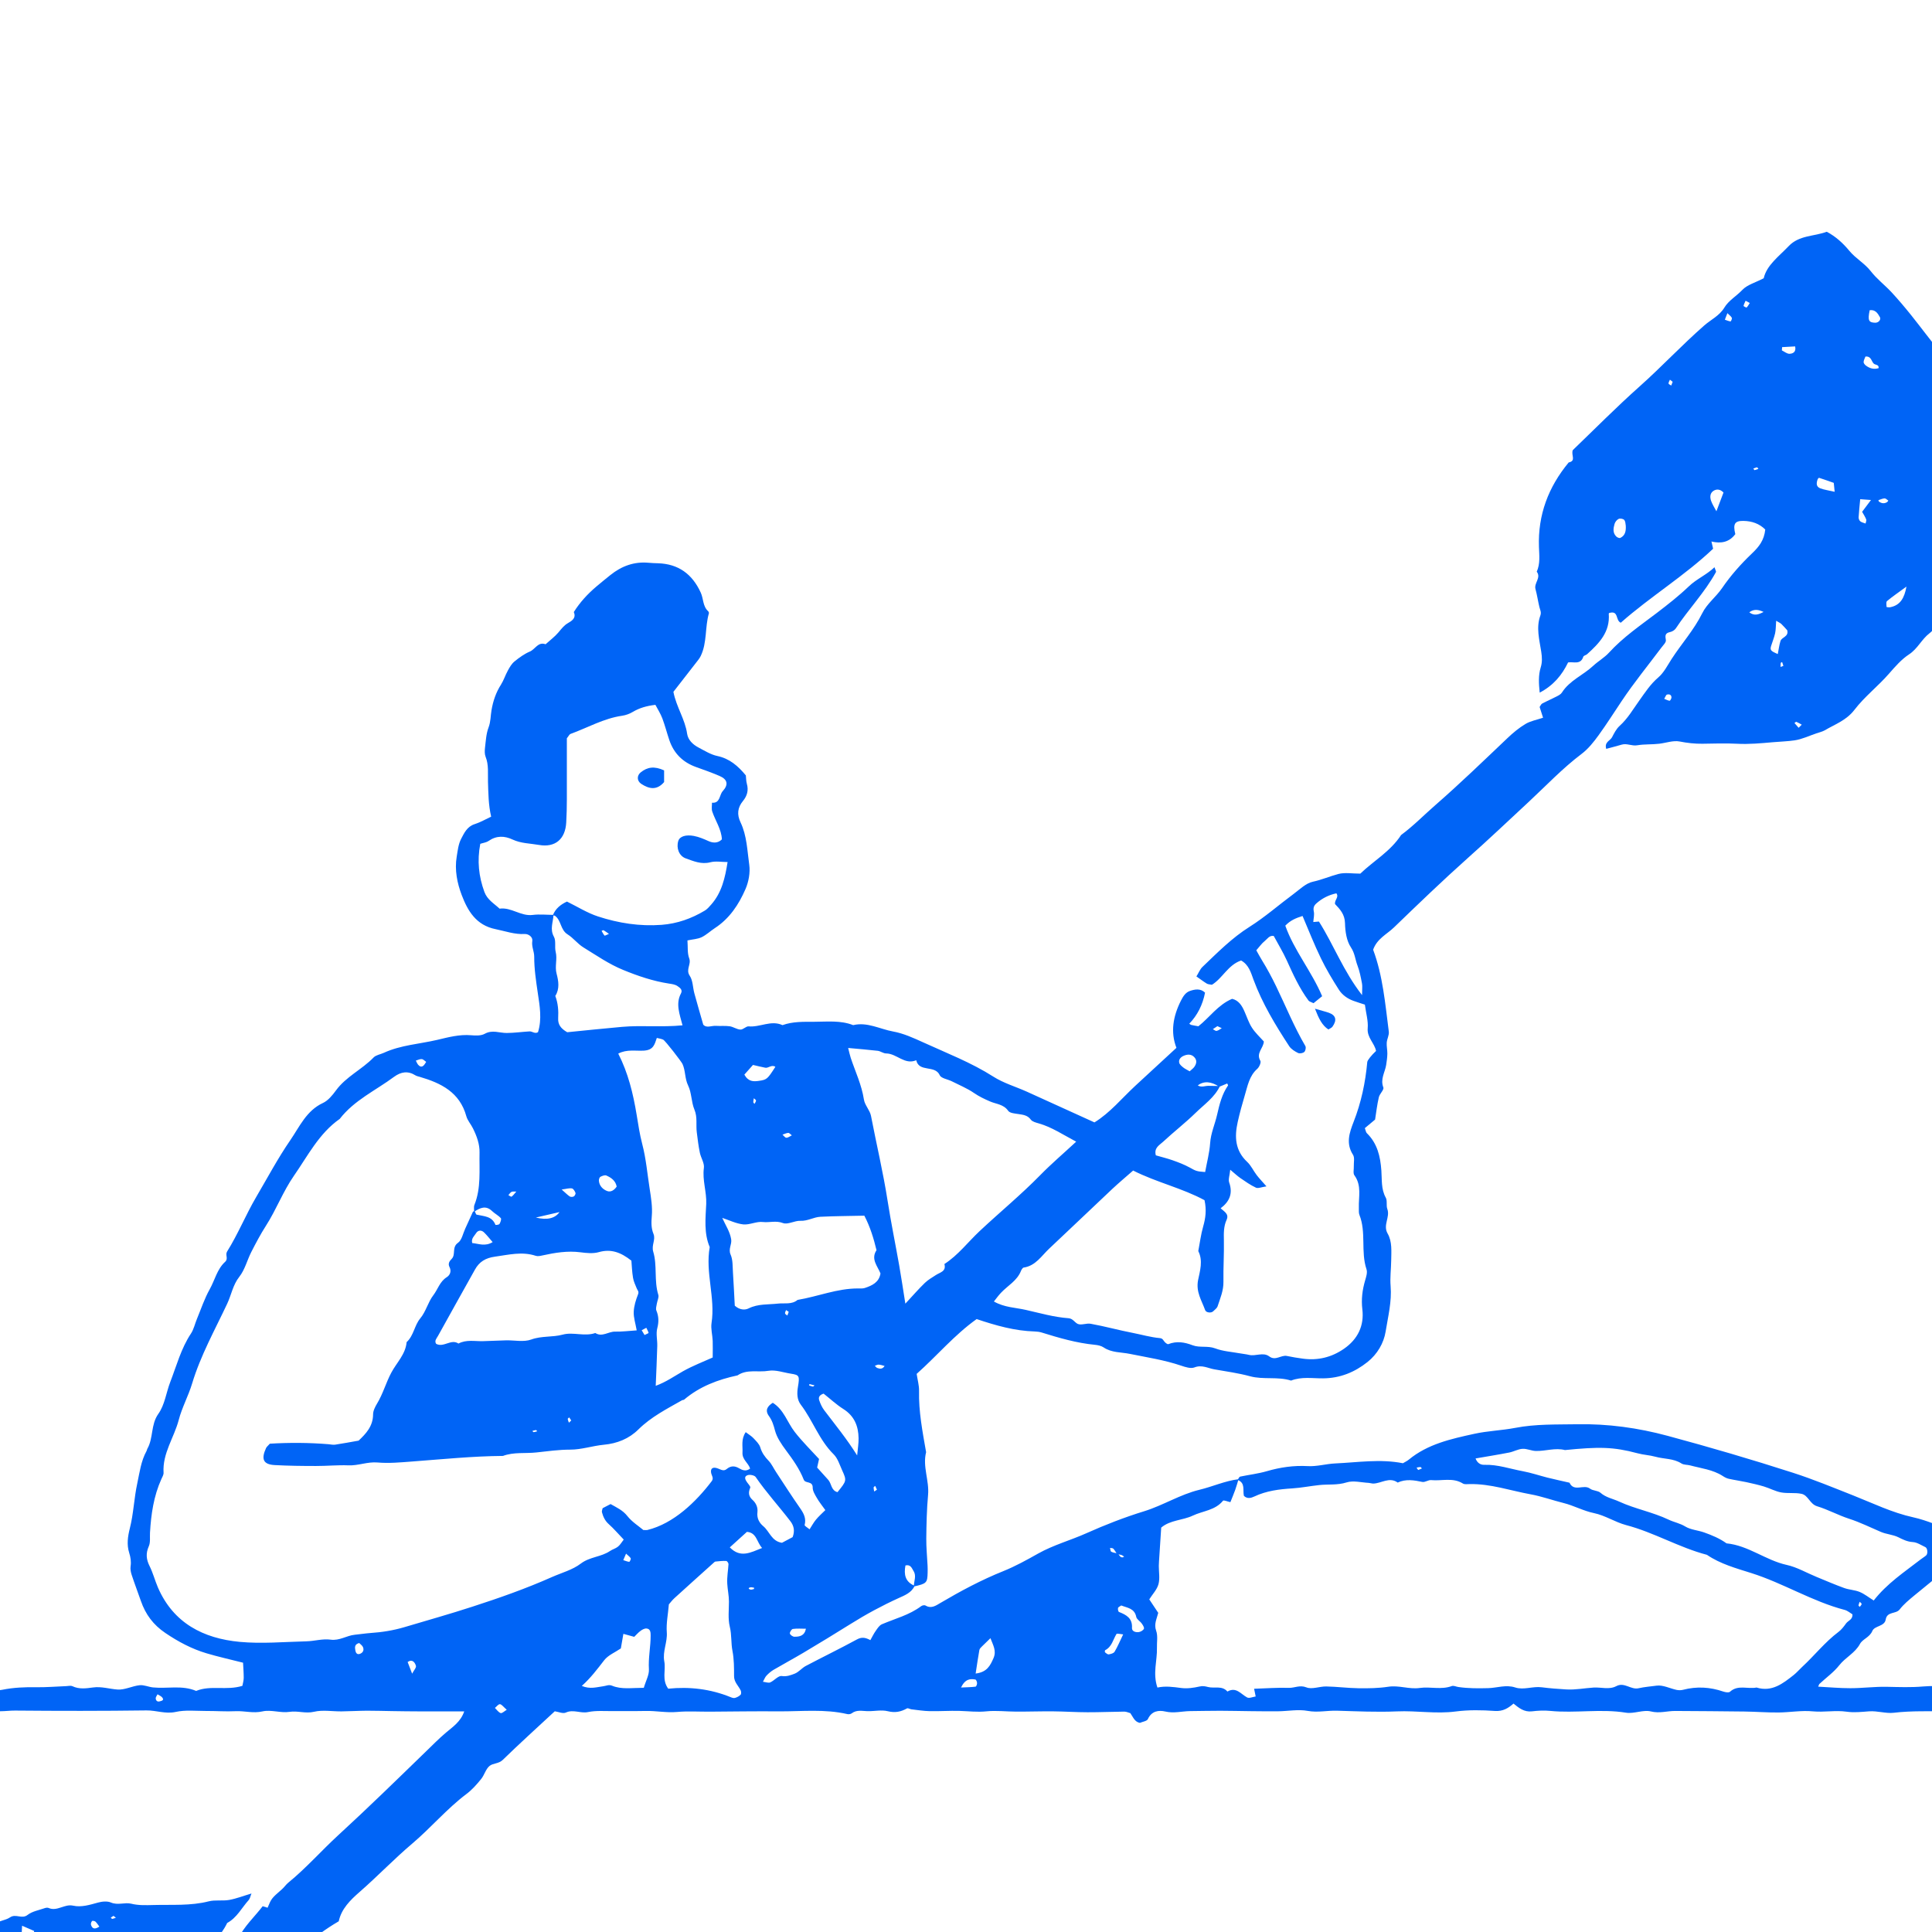<svg width="100" height="100" viewBox="0 0 100 100" fill="none" xmlns="http://www.w3.org/2000/svg">
<g clip-path="url(#clip0_262_8542)">
<g clip-path="url(#clip1_262_8542)">
<path d="M64.057 76.603C64.102 76.543 64.136 76.442 64.191 76.429C64.652 76.332 65.118 76.28 65.577 76.147C66.259 75.948 66.966 75.844 67.692 75.886C68.161 75.913 68.637 75.769 69.111 75.747C70.277 75.695 71.44 75.504 72.615 75.737C72.712 75.678 72.823 75.628 72.915 75.554C73.9 74.74 75.108 74.478 76.305 74.215C77.002 74.061 77.726 74.041 78.426 73.907C79.49 73.701 80.563 73.738 81.635 73.719C83.224 73.689 84.784 73.905 86.319 74.319C88.497 74.906 90.659 75.539 92.807 76.231C93.866 76.573 94.885 76.995 95.914 77.401C96.939 77.806 97.938 78.297 99.034 78.537C99.756 78.696 100.443 79.018 101.145 79.269C101.658 79.058 102.045 78.716 102.452 78.396C102.697 78.2 102.967 78.145 103.324 78.195C104.068 78.299 104.81 78.349 105.524 78.624C105.809 78.736 106.199 78.624 106.452 78.765C106.806 78.969 107.139 78.738 107.483 78.857C107.813 78.974 108.185 78.966 108.54 79.008C108.659 79.023 108.788 79.001 108.897 79.043C110.04 79.484 111.268 79.656 112.399 80.157C113.046 80.444 113.743 80.625 114.42 80.849C114.608 80.91 114.809 80.933 114.99 81.01C115.134 81.069 115.246 81.223 115.392 81.26C115.568 81.307 115.737 81.29 115.923 81.399C116.773 81.9 117.659 82.336 118.596 82.661C118.78 82.726 118.943 82.85 119.147 82.961C119.09 83.066 119.06 83.204 118.98 83.244C118.675 83.395 118.814 83.522 118.938 83.666C119.355 83.678 119.387 83.195 119.737 83.155C120.587 83.514 121.46 83.869 122.321 84.251C123.154 84.623 123.978 85.017 124.798 85.414C125.758 85.878 126.691 86.404 127.705 86.748C128.265 86.939 128.823 87.143 129.386 87.329C129.495 87.366 129.632 87.388 129.736 87.356C130.44 87.145 131.127 87.363 131.822 87.423C131.931 87.433 132.04 87.44 132.149 87.438C132.784 87.425 133.419 87.368 134.051 87.406C134.443 87.428 134.77 87.143 135.207 87.301C135.559 87.428 135.993 87.324 136.39 87.329C136.789 87.336 137.186 87.361 137.583 87.363C137.9 87.366 138.252 87.43 138.53 87.321C138.865 87.187 139.162 87.45 139.435 87.321C139.735 87.177 139.963 87.425 140.236 87.378C140.469 87.341 140.712 87.344 140.95 87.356C141.367 87.378 141.774 87.086 142.193 87.324C142.585 87.135 142.964 87.381 143.358 87.363C143.785 87.344 144.239 87.242 144.646 87.495C144.985 87.145 145.494 87.716 145.816 87.276C146.002 87.316 146.191 87.348 146.374 87.4C146.719 87.5 146.979 87.118 147.386 87.304C147.721 87.455 148.172 87.406 148.561 87.361C148.933 87.319 149.271 87.388 149.62 87.468C149.692 87.485 149.777 87.468 149.851 87.45C150.153 87.381 150.456 87.257 150.759 87.249C151.069 87.242 151.403 87.299 151.686 87.42C151.991 87.552 152.212 87.334 152.485 87.341C153.395 87.366 154.307 87.336 155.218 87.336C155.657 87.336 156.108 87.425 156.527 87.341C156.921 87.262 157.251 87.534 157.665 87.386C158.04 87.249 158.481 87.472 158.918 87.386C159.178 87.334 159.488 87.693 159.778 87.363C160.073 87.448 160.339 87.468 160.661 87.368C161.058 87.244 161.269 87.383 161.851 87.778C161.938 87.72 162.057 87.678 162.127 87.594C162.37 87.311 162.7 87.267 162.995 87.383C163.307 87.505 163.577 87.636 163.885 87.415C164.398 87.634 164.877 87.423 165.363 87.299C165.467 87.272 165.589 87.279 165.698 87.299C166.087 87.373 166.474 87.453 166.858 87.264C166.918 87.234 167.005 87.239 167.077 87.252C168.302 87.445 169.537 87.381 170.762 87.331C171.223 87.311 171.699 87.505 172.166 87.252C172.391 87.13 172.605 87.356 172.805 87.475C172.957 87.564 173.103 87.554 173.254 87.477C173.418 87.393 173.495 87.182 173.755 87.237C174.155 87.324 174.601 87.143 174.97 87.403C175.218 87.577 175.429 87.8 175.633 87.978C175.662 88.4 175.367 88.626 175.159 88.819C174.437 89.486 173.82 90.26 173.034 90.86C172.185 91.507 171.365 92.187 170.521 92.841C170.368 92.961 170.174 93.028 170.006 93.134C169.537 93.432 169.076 93.739 168.609 94.037C168.443 94.141 168.27 94.23 168.096 94.325C168.061 94.342 168.007 94.332 167.982 94.354C167.407 94.882 166.816 95.386 166.023 95.562C165.408 96.487 164.324 96.814 163.535 97.516C162.811 98.161 161.936 98.518 161.063 98.846C160.708 98.573 160.976 98.255 160.993 97.968C160.822 97.93 160.711 97.908 160.597 97.883L160.621 97.911C160.669 97.64 160.892 97.534 161.098 97.432C162.097 96.943 162.93 96.18 163.949 95.726C164.088 95.664 164.217 95.547 164.317 95.428C164.634 95.051 165.053 94.82 165.48 94.605C165.943 94.372 166.34 94.084 166.695 93.69C167.116 93.221 167.672 92.899 168.26 92.648C168.403 92.586 168.58 92.564 168.696 92.467C169.341 91.939 169.983 91.416 170.717 91.014C171.223 90.287 172.056 89.93 172.644 89.303C172.84 89.094 173.383 89.082 173.2 88.678C173.066 88.38 172.704 88.628 172.446 88.693C172.009 88.385 171.536 88.703 171.072 88.606C170.653 88.516 170.192 88.519 169.762 88.586C168.904 88.72 168.031 88.392 167.188 88.7C166.105 88.44 165.013 88.643 163.922 88.643C163.253 88.643 162.586 88.601 161.916 88.576C161.797 88.571 161.678 88.566 161.559 88.554C161.011 88.502 160.478 88.688 159.917 88.616C159.327 88.541 158.724 88.564 158.127 88.554C157.569 88.544 157.013 88.534 156.455 88.554C155.823 88.576 155.19 88.593 154.555 88.658C153.819 88.735 153.065 88.603 152.318 88.598C151.565 88.593 150.808 88.641 150.052 88.648C149.821 88.648 149.588 88.573 149.355 88.571C148.599 88.564 147.837 88.526 147.086 88.586C146.334 88.648 145.593 88.526 144.849 88.554C144.224 88.576 143.604 88.658 142.972 88.586C142.342 88.514 141.699 88.539 141.064 88.541C140.467 88.541 139.869 88.571 139.271 88.576C138.637 88.581 137.999 88.581 137.364 88.564C136.66 88.546 135.958 88.633 135.246 88.573C134.537 88.514 133.818 88.588 133.104 88.588C132.387 88.588 131.67 88.576 130.954 88.554C130.403 88.536 129.862 88.635 129.312 88.633C128.444 88.631 127.583 88.522 126.713 88.544C126.165 88.559 125.627 88.665 125.064 88.613C124.607 88.571 124.129 88.531 123.663 88.556C123.023 88.591 122.71 88.269 122.586 87.676C122.834 87.2 123.325 87.219 123.712 87.296C124.273 87.408 124.801 87.348 125.47 87.299C125.089 87.076 124.821 86.919 124.548 86.761C124.62 86.463 124.709 86.151 124.315 85.982C124.094 86.039 124.032 86.416 123.747 86.304C123.509 86.213 123.179 86.364 123.03 86.054C122.859 85.697 122.467 85.903 122.219 85.722C121.964 85.538 121.686 85.335 121.391 85.268C120.987 85.176 120.647 84.995 120.325 84.759C119.97 84.501 119.608 84.278 119.137 84.345C119.08 84.353 118.993 84.308 118.951 84.261C118.653 83.916 118.231 83.832 117.832 83.673C116.218 83.023 114.616 82.336 113.011 81.659C112.614 81.493 112.242 81.208 111.833 81.151C111.394 81.091 110.985 80.898 110.563 80.881C110.182 80.866 109.936 80.603 109.581 80.551C108.929 80.454 108.327 80.137 107.645 80.112C107.034 80.09 106.462 79.809 105.834 79.804C105.418 79.804 105.058 79.465 104.604 79.539C104.205 79.606 103.855 79.361 103.458 79.336C103.277 79.447 103.089 79.641 102.871 79.68C102.583 79.733 102.39 79.856 102.174 80.04C101.154 80.906 100.105 81.739 99.076 82.589C98.811 82.81 98.536 83.033 98.327 83.304C98.131 83.557 97.675 83.393 97.603 83.829C97.544 84.194 97.028 84.139 96.911 84.42C96.772 84.752 96.408 84.836 96.272 85.089C96.011 85.568 95.522 85.784 95.203 86.19C94.915 86.557 94.518 86.838 94.173 87.16C94.149 87.185 94.141 87.227 94.109 87.301C94.674 87.331 95.225 87.381 95.775 87.381C96.403 87.381 97.033 87.296 97.658 87.309C98.29 87.321 98.913 87.348 99.55 87.291C99.999 87.252 100.475 87.274 100.939 87.284C101.358 87.294 101.777 87.234 102.201 87.346C102.615 87.455 103.074 87.215 103.496 87.46C103.687 87.797 103.285 87.916 103.208 88.224C103.312 88.224 103.441 88.263 103.488 88.216C103.739 87.971 103.967 87.703 104.289 87.348C104.617 87.262 105.078 87.453 105.556 87.306C105.978 87.177 106.479 87.314 106.945 87.334C107.421 87.353 107.9 87.393 108.376 87.393C109.011 87.393 109.648 87.351 110.283 87.346C110.759 87.344 111.245 87.428 111.709 87.363C112.138 87.306 112.552 87.324 112.971 87.363C113.205 87.383 113.438 87.423 113.671 87.458C113.787 87.475 113.924 87.559 114.011 87.522C114.745 87.21 115.511 87.445 116.257 87.376C116.729 87.334 117.222 87.45 117.683 87.376C118.117 87.306 118.534 87.286 118.961 87.336C119.157 87.358 119.352 87.403 119.538 87.465C119.814 87.559 119.903 87.929 119.702 88.154C119.573 88.301 119.407 88.412 119.293 88.511C118.911 88.539 118.601 88.11 118.249 88.534C118.12 88.69 117.835 88.693 117.577 88.613C117.056 88.452 116.508 88.75 115.967 88.556C115.804 88.497 115.58 88.608 115.384 88.641C115.231 88.665 115.062 88.747 114.931 88.707C114.303 88.514 113.683 88.484 113.058 88.688C112.376 88.365 111.662 88.707 110.955 88.588C110.261 88.472 109.529 88.601 108.818 88.569C108.314 88.544 107.831 88.69 107.307 88.573C106.777 88.454 106.201 88.531 105.643 88.534C105.125 88.534 104.609 88.549 104.091 88.556C103.535 88.564 102.977 88.569 102.422 88.571C101.903 88.571 101.385 88.561 100.869 88.571C99.919 88.586 98.97 88.539 98.017 88.653C97.613 88.7 97.169 88.544 96.733 88.579C96.348 88.608 95.974 88.653 95.572 88.596C95.004 88.514 94.419 88.635 93.831 88.579C93.246 88.522 92.646 88.633 92.053 88.638C91.465 88.643 90.875 88.596 90.287 88.588C89.094 88.573 87.902 88.566 86.709 88.559C86.292 88.556 85.898 88.695 85.451 88.584C85.05 88.484 84.576 88.717 84.157 88.648C82.852 88.437 81.543 88.685 80.239 88.556C79.926 88.524 79.604 88.541 79.291 88.579C78.889 88.626 78.619 88.405 78.339 88.177C78.061 88.42 77.788 88.586 77.379 88.559C76.705 88.511 76.015 88.499 75.348 88.586C74.329 88.72 73.32 88.536 72.305 88.581C71.273 88.626 70.237 88.576 69.203 88.546C68.699 88.531 68.208 88.65 67.69 88.556C67.194 88.464 66.661 88.571 66.145 88.576C65.666 88.581 65.188 88.573 64.709 88.569C64.193 88.564 63.675 88.549 63.159 88.549C62.641 88.549 62.123 88.561 61.607 88.566C61.178 88.571 60.761 88.693 60.317 88.588C59.972 88.509 59.608 88.556 59.414 88.98C59.365 89.087 59.139 89.114 59 89.176C58.725 89.124 58.653 88.879 58.507 88.673C58.417 88.648 58.303 88.593 58.192 88.593C57.559 88.598 56.927 88.628 56.295 88.626C55.699 88.626 55.104 88.584 54.509 88.579C53.872 88.573 53.237 88.596 52.599 88.593C52.084 88.593 51.563 88.526 51.052 88.579C50.583 88.628 50.129 88.569 49.668 88.556C49.152 88.541 48.634 88.579 48.118 88.569C47.803 88.561 47.488 88.511 47.171 88.474C47.094 88.464 46.995 88.397 46.945 88.427C46.63 88.603 46.333 88.665 45.956 88.573C45.621 88.489 45.246 88.579 44.892 88.569C44.614 88.561 44.339 88.489 44.086 88.68C44.031 88.722 43.929 88.737 43.86 88.722C42.682 88.447 41.487 88.588 40.299 88.579C39.103 88.569 37.908 88.588 36.713 88.596C36.155 88.598 35.594 88.561 35.041 88.611C34.493 88.66 33.96 88.546 33.417 88.559C32.861 88.571 32.303 88.559 31.745 88.566C31.309 88.571 30.858 88.529 30.436 88.616C30.047 88.698 29.675 88.462 29.285 88.643C29.139 88.71 28.913 88.606 28.715 88.576C27.812 89.414 26.902 90.235 26.024 91.091C25.813 91.296 25.528 91.257 25.347 91.398C25.144 91.557 25.074 91.874 24.901 92.085C24.675 92.363 24.435 92.638 24.149 92.852C23.128 93.62 22.304 94.607 21.335 95.426C20.392 96.224 19.542 97.117 18.612 97.928C18.133 98.347 17.672 98.796 17.533 99.446C16.858 99.835 16.27 100.296 15.67 100.74C14.463 101.635 13.262 102.551 11.928 103.262C11.579 103.448 11.296 103.783 10.934 103.912C10.222 104.167 9.726 104.79 8.984 104.978C8.808 105.023 8.607 105.159 8.516 105.311C8.213 105.804 7.749 105.975 7.226 106.07C7.387 105.799 7.511 105.494 7.717 105.264C8.479 104.408 9.265 103.575 10.048 102.739C10.4 102.362 10.815 102.037 11.115 101.623C11.422 101.201 11.73 100.81 12.186 100.544C12.248 100.51 12.29 100.423 12.322 100.353C12.637 99.701 13.173 99.218 13.597 98.665C13.704 98.697 13.778 98.722 13.85 98.744C14.053 98.258 14.053 98.26 14.592 97.789C14.711 97.685 14.8 97.546 14.921 97.447C15.844 96.695 16.628 95.798 17.503 94.994C19.048 93.578 20.546 92.112 22.051 90.652C22.391 90.322 22.721 89.987 23.083 89.68C23.428 89.387 23.847 89.119 24.028 88.581C23.668 88.581 23.356 88.581 23.043 88.581C22.607 88.581 22.168 88.584 21.731 88.581C21.255 88.581 20.777 88.573 20.3 88.566C19.864 88.561 19.425 88.544 18.989 88.546C18.552 88.549 18.118 88.576 17.682 88.581C17.203 88.586 16.707 88.494 16.253 88.601C15.814 88.705 15.41 88.539 14.981 88.606C14.53 88.675 14.029 88.482 13.59 88.581C13.106 88.693 12.66 88.549 12.198 88.571C11.683 88.596 11.164 88.556 10.649 88.559C10.13 88.559 9.595 88.499 9.099 88.608C8.565 88.727 8.089 88.524 7.581 88.531C5.314 88.561 3.047 88.559 0.778 88.539C0.275 88.534 -0.256 88.688 -0.739 88.383C-0.816 88.335 -0.98 88.365 -1.074 88.415C-1.665 88.732 -2.344 88.422 -2.937 88.688C-3.782 88.36 -4.665 88.764 -5.516 88.551C-5.975 88.732 -6.433 88.489 -6.887 88.551C-7.515 88.638 -8.137 88.571 -8.762 88.579C-9.831 88.591 -10.905 88.46 -11.969 88.67C-12.71 88.462 -13.467 88.603 -14.216 88.581C-15.009 88.556 -15.805 88.591 -16.599 88.544C-17.055 88.516 -17.561 88.777 -17.973 88.348C-18.015 88.306 -18.203 88.358 -18.29 88.415C-18.541 88.581 -18.821 88.573 -19.096 88.576C-19.414 88.576 -19.733 88.536 -20.051 88.536C-22.997 88.536 -25.943 88.536 -28.89 88.549C-29.028 88.549 -29.165 88.626 -29.353 88.68C-29.222 88.955 -29.17 89.221 -29.011 89.372C-28.765 89.603 -28.651 89.868 -28.542 90.171C-28.451 90.428 -28.277 90.659 -28.126 90.89C-27.888 91.252 -27.575 91.579 -27.407 91.969C-27.163 92.531 -26.796 92.995 -26.402 93.432C-25.961 93.92 -25.936 94.612 -25.512 95.098C-25.485 95.128 -25.452 95.158 -25.44 95.192C-25.259 95.736 -24.755 96.058 -24.51 96.556C-23.949 97.687 -23.091 98.647 -22.615 99.83C-22.543 100.009 -22.384 100.15 -22.273 100.314C-21.941 100.8 -21.611 101.291 -21.288 101.767C-21.42 101.913 -21.512 102.015 -21.641 102.159C-21.482 102.255 -21.36 102.37 -21.216 102.407C-21.018 102.459 -20.849 102.508 -20.721 102.692C-20.428 103.116 -20.113 103.525 -19.808 103.939C-19.292 104.639 -18.774 105.336 -18.283 106.003C-17.747 106.047 -17.283 106.117 -16.82 106.119C-16.105 106.122 -15.389 106.062 -14.674 106.06C-14.166 106.06 -13.643 105.961 -13.154 106.199C-12.18 105.906 -11.2 106.087 -10.223 106.171C-10.106 106.181 -9.97 106.206 -9.876 106.159C-9.387 105.923 -8.859 106.107 -8.328 106C-8.142 105.77 -7.974 105.494 -7.743 105.286C-7.309 104.897 -6.962 104.413 -6.438 104.11C-6.183 103.964 -5.724 103.981 -5.789 103.486C-5.429 103.371 -5.213 103.081 -4.968 102.826C-4.665 102.511 -4.35 102.201 -4.016 101.918C-3.839 101.769 -3.604 101.695 -3.408 101.566C-3.175 101.415 -2.952 101.251 -2.733 101.08C-2.545 100.934 -2.371 100.767 -2.193 100.611C-1.801 100.792 -1.806 100.336 -1.59 100.234C-1.449 100.167 -1.317 100.078 -1.176 100.016C-0.886 99.887 -0.541 99.825 -0.315 99.627C-0.055 99.398 0.277 99.409 0.52 99.242C0.823 99.037 1.128 99.351 1.428 99.116C1.666 98.93 2.006 98.873 2.303 98.769C2.368 98.746 2.457 98.729 2.514 98.756C2.958 98.952 3.333 98.535 3.786 98.637C4.208 98.731 4.644 98.595 5.069 98.478C5.282 98.419 5.552 98.392 5.743 98.474C6.1 98.627 6.457 98.456 6.78 98.533C7.179 98.632 7.571 98.612 7.96 98.603C8.908 98.578 9.862 98.652 10.8 98.414C11.139 98.327 11.517 98.402 11.866 98.34C12.238 98.273 12.595 98.131 13.017 98.007C12.955 98.156 12.938 98.275 12.87 98.35C12.508 98.751 12.263 99.262 11.759 99.532C11.407 100.262 10.807 100.792 10.279 101.38C10.041 101.645 9.726 101.893 9.617 102.208C9.468 102.645 9.022 102.699 8.806 103.034C8.399 103.662 7.921 104.242 7.496 104.857C7.184 105.308 6.827 105.747 6.857 106.35C6.792 106.375 6.683 106.387 6.676 106.427C6.641 106.573 6.641 106.724 6.621 106.928C7.367 106.724 8.042 106.536 8.622 106.109C9.518 105.452 10.529 104.991 11.479 104.425C13.215 103.391 14.926 102.317 16.518 101.068C16.6 101.003 16.695 100.951 16.843 100.854C16.89 101.497 16.469 101.938 16.377 102.479C16.28 103.064 16.077 103.624 16.127 104.234C16.171 104.785 15.735 105.301 16.018 105.874C16.122 106.07 16.325 106.055 16.521 106.055C17.156 106.06 17.793 106.067 18.428 106.072C18.627 106.072 18.827 106.052 19.023 106.067C19.259 106.085 19.514 105.819 19.688 105.99C19.884 106.184 20.018 106.089 20.199 106.05C20.544 105.975 20.871 106.256 21.233 106.085C21.543 105.938 21.85 106.092 22.16 106.154C22.337 106.189 22.535 106.102 22.726 106.072C23.346 105.978 23.963 106.142 24.588 106.075C25.178 106.013 25.779 106.05 26.374 106.055C26.53 106.055 26.694 106.077 26.843 106.124C27.22 106.241 27.594 106.181 27.968 106.139C28.435 106.087 28.884 105.951 29.367 106.129C29.593 106.211 29.888 106.102 30.151 106.087C30.86 106.047 31.567 106.018 32.271 106.181C32.497 106.233 32.772 106.3 32.968 106.221C33.705 105.921 34.471 106.03 35.203 106.097C35.743 106.146 36.294 106.171 36.812 106.127C37.482 106.07 38.151 106.147 38.816 106.06C39.126 106.018 39.473 106.018 39.758 106.122C40.046 106.228 40.282 105.928 40.549 106.109C40.631 106.164 40.773 106.159 40.882 106.142C42.052 105.958 43.228 106.107 44.401 106.107C44.785 106.107 45.189 106.213 45.551 106.127C45.965 106.027 46.357 106.236 46.717 106.154C47.625 105.948 48.51 106.03 49.41 106.144C49.7 106.181 50.005 106.122 50.291 106.109C50.283 106.236 50.276 106.337 50.268 106.439C50.37 106.417 50.474 106.402 50.573 106.37C50.601 106.36 50.608 106.3 50.635 106.273C50.685 106.221 50.754 106.127 50.794 106.137C51.349 106.278 51.875 105.946 52.421 106.037C52.922 106.122 53.423 105.985 53.936 106.132C54.308 106.238 54.745 106.089 55.154 106.089C55.56 106.089 55.955 106.226 56.376 106.082C56.627 105.998 56.927 106.045 57.205 106.067C57.596 106.097 57.983 106.06 58.385 106.164C58.698 106.243 59.075 106.092 59.419 106.015C59.657 105.961 59.786 106.3 60.072 106.137C60.369 105.965 60.744 106.261 61.076 106.035C61.17 105.97 61.398 106.035 61.527 106.109C61.733 106.223 61.889 106.139 62.083 106.092C62.358 106.023 62.514 106.149 62.472 106.481C62.428 106.856 62.656 106.962 62.896 107.099C62.911 107.168 62.956 107.203 63.03 107.203C63.025 107.243 63.035 107.31 63.015 107.317C62.914 107.364 62.809 107.409 62.703 107.431C62.234 107.525 61.77 107.354 61.302 107.386C60.786 107.421 60.27 107.436 59.754 107.436C59.28 107.436 58.802 107.352 58.333 107.394C57.542 107.466 56.756 107.431 55.967 107.431C54.774 107.431 53.579 107.439 52.386 107.483C51.957 107.498 51.575 107.262 51.114 107.399C50.707 107.518 50.243 107.434 49.804 107.436C49.405 107.436 49.008 107.436 48.609 107.436C48.17 107.436 47.731 107.453 47.292 107.436C46.98 107.421 46.67 107.357 46.357 107.315C46.246 107.3 46.109 107.248 46.025 107.29C45.417 107.615 44.765 107.446 44.143 107.448C40.477 107.463 36.812 107.436 33.147 107.426C32.75 107.426 32.348 107.488 31.954 107.456C31.607 107.426 31.269 107.243 30.927 107.24C30.582 107.24 30.235 107.431 29.888 107.441C28.814 107.468 27.738 107.431 26.662 107.453C26.113 107.463 25.583 107.317 25.02 107.416C24.479 107.513 23.909 107.458 23.351 107.434C22.364 107.391 21.369 107.575 20.39 107.334C19.008 107.572 17.607 107.334 16.223 107.486C16.151 107.493 16.084 107.543 15.96 107.595C15.928 107.957 15.874 108.344 15.861 108.736C15.837 109.556 15.651 110.36 15.633 111.181C15.621 111.771 15.083 113.403 14.775 113.958C13.776 115.764 13.786 115.776 12.203 117.185C11.638 117.688 11.095 118.204 10.589 118.769C10.115 119.3 9.57 119.786 8.987 120.19C8.233 120.711 7.66 121.45 6.837 121.882C6.705 121.951 6.611 122.093 6.504 122.204C5.359 123.419 3.977 124.357 2.646 125.339C1.976 125.832 1.314 126.328 0.686 126.872C0.178 127.313 -0.305 127.784 -1.03 127.975C-1.429 127.692 -1.632 127.194 -2.076 126.894C-2.49 126.614 -2.773 126.14 -3.118 125.756C-3.224 125.639 -3.334 125.517 -3.462 125.431C-4.162 124.952 -4.688 124.31 -5.208 123.655C-5.627 123.127 -6.052 122.591 -6.55 122.145C-6.858 121.869 -6.959 121.416 -7.309 121.249C-7.668 121.081 -7.82 120.766 -8.065 120.518C-8.455 120.126 -8.797 119.697 -9.256 119.365C-9.598 119.117 -9.833 118.72 -10.094 118.373C-10.282 118.12 -10.399 117.812 -10.607 117.582C-10.816 117.351 -11.093 117.18 -11.346 116.994C-11.604 116.803 -11.815 116.585 -11.998 116.314C-12.237 115.962 -12.529 115.64 -12.844 115.355C-13.365 114.883 -13.66 114.199 -14.305 113.844C-14.429 113.777 -14.496 113.599 -14.575 113.462C-14.754 113.155 -14.746 112.942 -14.523 112.711C-14.25 112.428 -13.925 112.19 -13.687 111.883C-13.439 111.563 -13.157 111.31 -12.824 111.087C-12.636 110.96 -12.472 110.752 -12.373 110.546C-12.127 110.043 -11.803 109.641 -11.376 109.256C-10.835 108.768 -10.431 108.126 -9.93 107.501C-10.578 107.394 -11.175 107.431 -11.765 107.429C-13.521 107.424 -15.277 107.436 -17.033 107.441C-17.231 107.441 -17.435 107.461 -17.631 107.436C-18.325 107.347 -18.927 107.106 -19.312 106.461C-19.595 105.985 -19.892 105.509 -20.237 105.078C-20.8 104.368 -21.244 103.58 -21.802 102.868C-22.337 102.186 -22.774 101.427 -23.23 100.688C-23.83 99.711 -24.425 98.729 -24.983 97.727C-25.197 97.343 -25.485 97.025 -25.715 96.661C-26.159 95.959 -26.489 95.188 -26.958 94.498C-27.072 94.329 -27.067 94.079 -27.116 93.866C-27.649 93.794 -27.736 93.323 -27.952 92.956C-28.235 92.475 -28.547 92.013 -28.842 91.54C-29.031 91.234 -29.227 90.934 -29.383 90.612C-29.529 90.314 -29.921 90.076 -29.658 89.655C-29.648 89.637 -29.676 89.57 -29.693 89.568C-30.045 89.496 -30.174 89.208 -30.353 88.945C-30.504 88.722 -30.735 88.551 -31 88.286C-31 88.1 -31.017 87.825 -30.995 87.554C-30.968 87.202 -30.774 87.068 -30.417 87.205C-29.929 87.393 -29.448 87.413 -28.932 87.376C-28.339 87.334 -27.736 87.356 -27.141 87.406C-26.794 87.435 -26.459 87.527 -26.112 87.386C-26.01 87.344 -25.817 87.334 -25.767 87.393C-25.432 87.8 -25.023 87.153 -24.698 87.487C-24.319 87.477 -23.947 87.458 -23.565 87.381C-23.069 87.279 -22.538 87.356 -22.023 87.338C-21.316 87.316 -20.596 87.49 -19.905 87.227C-19.508 87.644 -19.004 87.19 -18.617 87.363C-18.186 87.559 -17.757 87.264 -17.36 87.472C-17.122 87.599 -17.125 87.351 -16.988 87.259C-16.658 87.242 -16.314 87.663 -15.937 87.314C-15.379 87.331 -14.821 87.338 -14.265 87.373C-14.072 87.386 -13.886 87.468 -13.692 87.505C-13.543 87.534 -13.35 87.616 -13.251 87.557C-12.77 87.269 -12.224 87.309 -11.733 87.346C-11.299 87.381 -10.917 87.13 -10.466 87.272C-10.062 87.395 -9.603 87.326 -9.169 87.371C-8.901 87.398 -8.628 87.557 -8.38 87.517C-8.16 87.48 -7.941 87.391 -7.706 87.348C-7.237 87.264 -6.753 87.51 -6.295 87.259C-6.218 87.217 -6.066 87.264 -5.975 87.314C-5.68 87.472 -5.397 87.406 -5.079 87.383C-4.09 87.314 -3.093 87.326 -2.099 87.344C-1.511 87.353 -0.923 87.438 -0.335 87.48C-0.186 87.49 -0.03 87.492 0.116 87.463C0.701 87.344 1.287 87.321 1.882 87.331C2.395 87.338 2.911 87.294 3.424 87.274C3.533 87.269 3.66 87.237 3.752 87.279C4.099 87.443 4.459 87.391 4.806 87.344C5.25 87.281 5.659 87.42 6.083 87.45C6.455 87.477 6.839 87.269 7.224 87.227C7.449 87.202 7.685 87.316 7.921 87.341C8.665 87.415 9.428 87.212 10.152 87.522C10.904 87.212 11.72 87.515 12.546 87.259C12.566 87.143 12.613 86.994 12.615 86.847C12.615 86.577 12.593 86.307 12.58 86.061C11.908 85.89 11.293 85.754 10.691 85.575C9.924 85.347 9.232 84.978 8.563 84.526C7.93 84.1 7.534 83.561 7.293 82.867C7.137 82.418 6.966 81.974 6.817 81.52C6.77 81.379 6.738 81.216 6.76 81.069C6.795 80.824 6.76 80.605 6.686 80.37C6.554 79.948 6.611 79.537 6.723 79.095C6.914 78.341 6.938 77.545 7.105 76.781C7.226 76.216 7.296 75.626 7.586 75.102C7.606 75.068 7.606 75.025 7.625 74.991C7.945 74.433 7.797 73.746 8.193 73.185C8.531 72.712 8.6 72.084 8.811 71.536C9.138 70.693 9.369 69.803 9.88 69.031C10.031 68.806 10.088 68.518 10.195 68.263C10.408 67.749 10.584 67.214 10.854 66.733C11.12 66.259 11.234 65.694 11.65 65.314C11.836 65.145 11.643 64.957 11.755 64.778C12.322 63.873 12.724 62.871 13.26 61.959C13.84 60.972 14.381 59.952 15.028 59.013C15.504 58.321 15.859 57.487 16.715 57.09C16.982 56.967 17.206 56.691 17.389 56.441C17.912 55.724 18.736 55.357 19.338 54.734C19.462 54.606 19.69 54.576 19.866 54.494C20.744 54.09 21.707 54.04 22.629 53.824C23.204 53.688 23.777 53.532 24.385 53.584C24.618 53.604 24.898 53.616 25.089 53.509C25.484 53.289 25.851 53.47 26.23 53.467C26.624 53.465 27.016 53.408 27.41 53.385C27.552 53.378 27.688 53.527 27.847 53.425C28.06 52.746 27.934 52.056 27.837 51.404C27.745 50.774 27.649 50.149 27.651 49.517C27.651 49.239 27.505 48.996 27.552 48.703C27.584 48.502 27.358 48.334 27.16 48.344C26.632 48.373 26.153 48.195 25.652 48.093C24.64 47.89 24.209 47.143 23.899 46.33C23.663 45.71 23.524 45.028 23.639 44.341C23.691 44.029 23.725 43.694 23.867 43.421C24.023 43.121 24.177 42.781 24.569 42.657C24.866 42.563 25.144 42.399 25.422 42.27C25.278 41.65 25.278 41.058 25.258 40.467C25.245 40.033 25.305 39.592 25.134 39.168C25.079 39.029 25.087 38.853 25.104 38.699C25.146 38.347 25.164 37.977 25.288 37.653C25.402 37.352 25.389 37.055 25.441 36.757C25.521 36.286 25.67 35.842 25.933 35.433C26.076 35.205 26.158 34.937 26.29 34.701C26.381 34.533 26.485 34.354 26.632 34.235C26.875 34.037 27.138 33.846 27.425 33.724C27.703 33.608 27.847 33.203 28.239 33.347C28.462 33.144 28.71 32.963 28.903 32.735C29.057 32.554 29.186 32.37 29.407 32.246C29.598 32.137 29.836 31.988 29.7 31.681C30.015 31.175 30.416 30.743 30.868 30.359C31.106 30.156 31.351 29.96 31.594 29.764C32.172 29.3 32.822 29.059 33.573 29.129C33.732 29.144 33.891 29.149 34.052 29.154C35.116 29.186 35.832 29.714 36.271 30.674C36.415 30.989 36.371 31.378 36.653 31.636C36.678 31.659 36.7 31.713 36.693 31.743C36.482 32.467 36.606 33.256 36.269 33.955C36.202 34.094 36.093 34.215 35.999 34.339C35.612 34.84 35.222 35.341 34.855 35.81C35.009 36.599 35.458 37.228 35.565 37.977C35.612 38.3 35.865 38.54 36.155 38.692C36.472 38.858 36.79 39.059 37.132 39.131C37.759 39.265 38.193 39.637 38.605 40.135C38.62 40.257 38.615 40.418 38.657 40.569C38.754 40.909 38.672 41.194 38.456 41.459C38.173 41.802 38.136 42.159 38.332 42.568C38.66 43.257 38.677 44.024 38.781 44.76C38.838 45.167 38.751 45.641 38.585 46.022C38.238 46.821 37.757 47.548 36.998 48.041C36.767 48.192 36.562 48.391 36.316 48.51C36.11 48.607 35.865 48.617 35.582 48.676C35.609 49.011 35.57 49.336 35.674 49.606C35.79 49.916 35.48 50.181 35.701 50.506C35.865 50.749 35.857 51.106 35.939 51.411C36.083 51.942 36.239 52.47 36.4 53.036C36.574 53.229 36.824 53.083 37.053 53.098C37.291 53.115 37.534 53.085 37.769 53.12C37.96 53.147 38.139 53.284 38.325 53.291C38.464 53.299 38.615 53.113 38.749 53.125C39.339 53.18 39.91 52.788 40.502 53.061C41.038 52.867 41.598 52.889 42.151 52.887C42.823 52.885 43.508 52.805 44.16 53.061C44.892 52.885 45.541 53.266 46.226 53.39C46.762 53.487 47.28 53.723 47.781 53.951C49.006 54.511 50.268 54.995 51.416 55.727C51.945 56.064 52.572 56.245 53.15 56.505C54.306 57.026 55.459 57.554 56.649 58.095C57.455 57.599 58.06 56.852 58.755 56.208C59.449 55.563 60.148 54.923 60.892 54.236C60.575 53.418 60.719 52.599 61.123 51.798C61.237 51.573 61.364 51.367 61.594 51.29C61.852 51.203 62.137 51.151 62.373 51.379C62.249 52.014 61.977 52.55 61.557 52.986C61.589 53.008 61.617 53.038 61.651 53.048C61.768 53.075 61.884 53.095 62.028 53.12C62.606 52.664 63.042 52.009 63.774 51.699C64.106 51.776 64.275 52.039 64.406 52.334C64.535 52.622 64.632 52.932 64.801 53.194C64.972 53.46 65.213 53.678 65.416 53.906C65.401 54.253 64.997 54.504 65.235 54.906C65.284 54.987 65.18 55.23 65.079 55.32C64.659 55.689 64.578 56.205 64.431 56.691C64.295 57.148 64.168 57.606 64.064 58.072C63.893 58.836 63.923 59.553 64.558 60.143C64.756 60.329 64.875 60.6 65.044 60.82C65.178 60.996 65.334 61.155 65.552 61.406C65.297 61.443 65.118 61.525 65.007 61.473C64.722 61.341 64.461 61.155 64.201 60.977C64.042 60.867 63.901 60.731 63.677 60.545C63.65 60.833 63.566 61.046 63.623 61.207C63.826 61.778 63.633 62.202 63.179 62.541C63.385 62.725 63.625 62.842 63.486 63.144C63.333 63.481 63.34 63.834 63.348 64.198C63.362 64.915 63.313 65.632 63.325 66.346C63.333 66.802 63.157 67.201 63.023 67.613C62.988 67.715 62.874 67.794 62.79 67.876C62.685 67.975 62.428 67.945 62.378 67.811C62.199 67.31 61.892 66.871 62.013 66.256C62.108 65.785 62.279 65.254 62.023 64.756C62.105 64.332 62.157 63.898 62.276 63.484C62.4 63.052 62.457 62.631 62.346 62.122C61.195 61.497 59.866 61.202 58.651 60.587C58.281 60.912 57.919 61.215 57.574 61.537C56.481 62.566 55.397 63.605 54.303 64.632C53.904 65.007 53.604 65.517 52.986 65.609C52.932 65.617 52.872 65.716 52.845 65.783C52.644 66.294 52.16 66.542 51.811 66.914C51.682 67.05 51.57 67.206 51.444 67.365C51.992 67.677 52.555 67.677 53.09 67.799C53.827 67.965 54.551 68.176 55.307 68.231C55.533 68.248 55.63 68.456 55.786 68.526C55.972 68.605 56.235 68.478 56.453 68.518C57.19 68.65 57.911 68.853 58.648 68.994C59.107 69.084 59.563 69.218 60.032 69.26C60.191 69.275 60.21 69.381 60.285 69.46C60.334 69.513 60.431 69.59 60.473 69.572C60.905 69.403 61.309 69.47 61.733 69.632C62.1 69.77 62.509 69.644 62.901 69.793C63.3 69.944 63.747 69.971 64.173 70.048C64.33 70.078 64.491 70.09 64.645 70.128C64.994 70.214 65.379 69.969 65.696 70.207C66.026 70.455 66.306 70.12 66.614 70.185C66.884 70.242 67.157 70.286 67.43 70.323C68.208 70.43 68.922 70.257 69.567 69.81C70.277 69.317 70.616 68.622 70.515 67.772C70.453 67.248 70.515 66.765 70.659 66.274C70.713 66.088 70.787 65.865 70.73 65.698C70.423 64.781 70.725 63.789 70.363 62.881C70.321 62.775 70.339 62.646 70.334 62.524C70.314 61.954 70.492 61.364 70.103 60.833C70.026 60.726 70.081 60.523 70.073 60.364C70.066 60.166 70.125 59.923 70.034 59.776C69.652 59.186 69.845 58.628 70.063 58.068C70.455 57.068 70.673 56.034 70.77 54.968C70.778 54.878 70.991 54.613 71.224 54.397C71.152 54.001 70.75 53.708 70.792 53.224C70.825 52.845 70.706 52.45 70.646 51.999C70.477 51.945 70.262 51.88 70.053 51.803C69.746 51.692 69.475 51.498 69.304 51.233C68.967 50.705 68.642 50.164 68.37 49.601C68.025 48.892 67.737 48.155 67.42 47.411C67.077 47.52 66.797 47.63 66.527 47.912C66.976 49.187 67.883 50.266 68.434 51.563C68.253 51.709 68.109 51.825 67.988 51.925C67.859 51.86 67.769 51.843 67.73 51.791C67.254 51.151 66.926 50.422 66.601 49.705C66.403 49.269 66.155 48.869 65.929 48.445C65.701 48.403 65.597 48.602 65.458 48.711C65.307 48.83 65.193 48.998 65.026 49.187C65.128 49.368 65.215 49.534 65.314 49.695C65.585 50.132 65.825 50.581 66.051 51.047C66.552 52.081 66.983 53.15 67.566 54.144C67.608 54.216 67.573 54.395 67.509 54.449C67.437 54.514 67.268 54.544 67.184 54.501C67.015 54.417 66.829 54.303 66.728 54.149C66.013 53.056 65.337 51.94 64.88 50.705C64.746 50.34 64.64 49.938 64.24 49.715C63.563 49.943 63.273 50.643 62.728 50.972C62.611 50.948 62.524 50.95 62.462 50.91C62.296 50.809 62.14 50.687 61.926 50.541C62.038 50.362 62.11 50.171 62.242 50.045C63.015 49.308 63.759 48.55 64.677 47.972C65.475 47.468 66.192 46.836 66.953 46.273C67.273 46.037 67.591 45.715 67.953 45.638C68.414 45.539 68.836 45.353 69.28 45.236C69.614 45.15 69.989 45.219 70.41 45.219C71.078 44.572 71.965 44.076 72.521 43.22C73.156 42.751 73.706 42.184 74.302 41.665C75.579 40.552 76.794 39.374 78.022 38.208C78.309 37.935 78.619 37.675 78.959 37.472C79.217 37.318 79.534 37.263 79.869 37.149C79.802 36.943 79.748 36.767 79.691 36.594C79.735 36.532 79.765 36.447 79.824 36.415C80.067 36.286 80.323 36.177 80.568 36.05C80.67 35.998 80.787 35.937 80.844 35.847C81.243 35.217 81.942 34.949 82.463 34.463C82.724 34.22 83.048 34.039 83.286 33.776C84.016 32.978 84.903 32.375 85.754 31.728C86.322 31.294 86.89 30.85 87.406 30.357C87.812 29.965 88.323 29.761 88.742 29.36C88.784 29.498 88.837 29.575 88.817 29.61C88.241 30.664 87.396 31.53 86.739 32.526C86.679 32.616 86.552 32.693 86.443 32.715C86.176 32.772 86.186 32.904 86.225 33.134C86.245 33.248 86.081 33.402 85.987 33.528C85.3 34.446 84.573 35.334 83.939 36.284C83.542 36.876 83.16 37.481 82.741 38.059C82.485 38.411 82.203 38.766 81.86 39.024C80.873 39.77 80.028 40.666 79.127 41.504C78.081 42.476 77.042 43.461 75.975 44.41C74.671 45.574 73.409 46.789 72.151 48.004C71.784 48.359 71.276 48.582 71.073 49.157C71.574 50.494 71.698 51.95 71.884 53.395C71.908 53.576 71.792 53.772 71.777 53.966C71.764 54.154 71.812 54.348 71.809 54.539C71.804 54.734 71.779 54.93 71.747 55.126C71.685 55.508 71.435 55.853 71.601 56.285C71.648 56.406 71.41 56.612 71.368 56.795C71.278 57.18 71.234 57.574 71.174 57.949C70.983 58.11 70.807 58.256 70.644 58.392C70.691 58.514 70.698 58.603 70.745 58.65C71.293 59.184 71.447 59.856 71.499 60.587C71.534 61.056 71.479 61.542 71.727 61.991C71.817 62.152 71.74 62.395 71.807 62.576C71.963 63 71.569 63.404 71.822 63.846C72.067 64.27 72.013 64.773 72.008 65.249C72.003 65.689 71.941 66.13 71.978 66.564C72.045 67.37 71.844 68.146 71.72 68.922C71.623 69.522 71.291 70.09 70.785 70.495C70.113 71.03 69.362 71.335 68.484 71.343C67.93 71.348 67.365 71.246 66.825 71.459C66.132 71.239 65.394 71.422 64.707 71.236C64.094 71.07 63.472 70.986 62.854 70.877C62.522 70.82 62.209 70.626 61.825 70.777C61.636 70.852 61.354 70.76 61.135 70.686C60.267 70.391 59.367 70.257 58.477 70.076C58.026 69.984 57.537 70.021 57.125 69.743C57.001 69.659 56.828 69.622 56.672 69.607C55.722 69.515 54.816 69.25 53.911 68.969C53.8 68.935 53.678 68.922 53.562 68.917C52.523 68.888 51.541 68.607 50.551 68.275C49.403 69.091 48.483 70.192 47.446 71.112C47.496 71.439 47.575 71.712 47.57 71.983C47.545 73.061 47.751 74.11 47.935 75.164C47.744 75.913 48.106 76.632 48.036 77.382C47.969 78.13 47.952 78.887 47.944 79.638C47.94 80.105 47.989 80.571 48.011 81.039C48.017 81.159 48.017 81.278 48.014 81.397C48.002 81.927 47.962 81.969 47.302 82.116C47.297 81.848 47.449 81.573 47.285 81.317C47.198 81.178 47.141 80.963 46.866 81.027C46.776 81.498 46.853 81.878 47.342 82.081C47.186 82.438 46.821 82.577 46.526 82.711C45.658 83.105 44.827 83.554 44.021 84.06C43.215 84.566 42.399 85.059 41.584 85.546C41.073 85.85 40.547 86.131 40.033 86.433C39.9 86.513 39.778 86.619 39.671 86.733C39.599 86.81 39.562 86.919 39.49 87.048C39.644 87.066 39.778 87.12 39.867 87.081C40.078 86.986 40.286 86.724 40.462 86.751C40.723 86.79 40.931 86.706 41.132 86.629C41.345 86.547 41.502 86.337 41.71 86.228C42.588 85.766 43.481 85.332 44.351 84.859C44.604 84.72 44.797 84.757 45.05 84.893C45.142 84.73 45.224 84.558 45.333 84.405C45.42 84.281 45.517 84.127 45.646 84.072C46.333 83.777 47.067 83.596 47.679 83.135C47.734 83.093 47.853 83.07 47.902 83.1C48.203 83.281 48.438 83.108 48.671 82.971C49.723 82.351 50.797 81.776 51.935 81.32C52.555 81.069 53.148 80.742 53.733 80.412C54.529 79.966 55.409 79.728 56.235 79.358C57.205 78.924 58.204 78.535 59.221 78.222C60.206 77.917 61.083 77.352 62.083 77.111C62.762 76.948 63.405 76.65 64.106 76.563C64.049 76.749 64 76.938 63.933 77.121C63.858 77.332 63.769 77.535 63.685 77.751C63.521 77.716 63.335 77.634 63.303 77.677C62.899 78.178 62.264 78.2 61.74 78.448C61.212 78.698 60.577 78.669 60.104 79.068C60.067 79.651 60.027 80.233 59.99 80.816C59.985 80.896 59.98 80.975 59.98 81.054C59.98 81.372 60.042 81.704 59.962 81.999C59.886 82.277 59.657 82.513 59.486 82.783C59.65 83.026 59.801 83.254 59.95 83.48C59.876 83.787 59.719 84.058 59.841 84.402C59.94 84.677 59.873 85 59.883 85.297C59.903 85.952 59.655 86.609 59.908 87.348C60.317 87.257 60.729 87.316 61.145 87.371C61.45 87.41 61.78 87.363 62.085 87.294C62.251 87.254 62.375 87.279 62.527 87.319C62.859 87.406 63.251 87.229 63.531 87.554C63.985 87.294 64.225 87.686 64.55 87.859C64.659 87.919 64.846 87.829 64.994 87.81C64.965 87.658 64.942 87.552 64.912 87.41C65.527 87.391 66.12 87.344 66.708 87.363C67.008 87.373 67.273 87.202 67.618 87.338C67.908 87.455 68.302 87.284 68.647 87.291C69.203 87.301 69.758 87.376 70.314 87.383C70.827 87.391 71.35 87.383 71.856 87.306C72.412 87.219 72.935 87.448 73.491 87.368C74.034 87.291 74.599 87.475 75.147 87.269C75.241 87.234 75.37 87.304 75.484 87.319C75.998 87.395 76.509 87.391 77.029 87.378C77.493 87.366 77.947 87.185 78.431 87.344C78.87 87.487 79.331 87.272 79.805 87.334C80.221 87.388 80.653 87.42 81.077 87.445C81.543 87.472 82.014 87.378 82.485 87.348C82.88 87.324 83.291 87.47 83.661 87.274C84.08 87.051 84.41 87.475 84.814 87.383C85.119 87.314 85.439 87.291 85.746 87.249C86.074 87.205 86.431 87.393 86.776 87.468C86.882 87.49 87.004 87.492 87.108 87.465C87.817 87.279 88.512 87.319 89.204 87.557C89.308 87.591 89.479 87.621 89.541 87.567C89.957 87.185 90.463 87.44 90.917 87.346C91.716 87.591 92.281 87.14 92.844 86.696C93 86.572 93.129 86.418 93.276 86.282C93.915 85.692 94.456 84.997 95.158 84.469C95.314 84.353 95.438 84.186 95.555 84.025C95.661 83.879 95.902 83.832 95.882 83.557C95.761 83.485 95.634 83.371 95.488 83.331C93.796 82.889 92.306 81.945 90.644 81.421C89.861 81.173 89.047 80.953 88.35 80.477C86.907 80.1 85.613 79.318 84.169 78.939C83.599 78.788 83.078 78.436 82.508 78.319C81.952 78.205 81.469 77.93 80.93 77.796C80.358 77.654 79.797 77.448 79.217 77.344C78.17 77.153 77.151 76.794 76.067 76.816C75.948 76.816 75.804 76.841 75.718 76.786C75.197 76.461 74.624 76.665 74.078 76.61C73.93 76.595 73.758 76.734 73.617 76.704C73.186 76.613 72.764 76.543 72.345 76.737C71.911 76.427 71.502 76.781 71.08 76.789C71.003 76.789 70.926 76.759 70.847 76.754C70.463 76.734 70.046 76.62 69.701 76.729C69.225 76.88 68.759 76.816 68.29 76.866C67.821 76.915 67.355 77.01 66.886 77.039C66.212 77.081 65.552 77.163 64.93 77.456C64.759 77.538 64.555 77.595 64.384 77.424C64.317 77.133 64.469 76.761 64.069 76.605L64.057 76.603ZM57.859 80.405C57.904 80.462 57.944 80.524 57.993 80.576C58.016 80.598 58.06 80.61 58.095 80.61C58.125 80.61 58.154 80.586 58.184 80.573C58.137 80.543 58.095 80.501 58.043 80.484C57.974 80.462 57.897 80.457 57.822 80.444C57.758 80.347 57.703 80.243 57.626 80.159C57.594 80.124 57.512 80.132 57.455 80.119C57.475 80.189 57.475 80.295 57.52 80.318C57.621 80.37 57.743 80.38 57.857 80.405H57.859ZM-12.787 113.219C-12.782 113.296 -12.787 113.378 -12.765 113.447C-12.75 113.492 -12.685 113.519 -12.643 113.557C-12.638 113.485 -12.606 113.4 -12.636 113.348C-12.666 113.296 -12.755 113.279 -12.817 113.247C-12.832 113.028 -12.847 112.808 -12.869 112.498C-13.062 112.842 -13.171 113.083 -12.787 113.219ZM-6.597 116.133C-6.597 115.942 -6.595 115.751 -6.605 115.56C-6.617 115.384 -6.647 115.211 -6.669 115.037C-6.753 115.312 -6.768 115.575 -6.743 115.838C-6.734 115.93 -6.622 116.014 -6.557 116.101C-6.493 116.386 -6.555 116.647 -6.701 116.897C-6.808 117.076 -6.828 117.262 -6.664 117.428C-6.247 117.291 -5.657 117.425 -5.583 116.714C-5.709 116.619 -5.826 116.51 -5.962 116.436C-6.166 116.322 -6.384 116.232 -6.595 116.133H-6.597ZM63.109 56.252C62.688 55.969 62.318 55.942 61.996 56.178C62.187 56.304 62.378 56.195 62.564 56.203C62.757 56.21 62.951 56.21 63.144 56.213C62.866 56.805 62.328 57.167 61.882 57.604C61.346 58.127 60.749 58.588 60.2 59.099C60.017 59.27 59.719 59.409 59.826 59.801C60.106 59.883 60.411 59.955 60.704 60.059C60.999 60.163 61.294 60.277 61.569 60.426C61.894 60.605 61.924 60.634 62.378 60.664C62.467 60.171 62.601 59.677 62.636 59.176C62.67 58.648 62.889 58.184 63 57.686C63.122 57.153 63.248 56.637 63.563 56.183C63.573 56.168 63.534 56.116 63.519 56.081C63.385 56.138 63.248 56.193 63.114 56.25L63.109 56.252ZM28.648 47.357C28.633 47.731 28.45 48.088 28.67 48.485C28.789 48.696 28.698 49.013 28.762 49.269C28.856 49.646 28.707 50.018 28.809 50.397C28.908 50.774 28.978 51.178 28.742 51.55C28.884 51.925 28.913 52.312 28.891 52.706C28.874 53.018 29.017 53.234 29.36 53.428C30.255 53.338 31.227 53.237 32.199 53.15C33.216 53.061 34.243 53.177 35.327 53.071C35.175 52.483 34.962 51.952 35.247 51.419C35.351 51.223 35.175 51.116 35.066 51.039C34.947 50.955 34.779 50.933 34.627 50.91C33.804 50.784 33.025 50.519 32.256 50.204C31.52 49.904 30.87 49.45 30.198 49.038C29.898 48.855 29.675 48.547 29.375 48.361C29.003 48.128 29.055 47.644 28.73 47.404C28.7 47.382 28.653 47.389 28.613 47.382C28.75 47.024 29.023 46.816 29.345 46.665C29.893 46.933 30.399 47.255 30.954 47.436C32.016 47.783 33.114 47.954 34.243 47.87C35.056 47.808 35.79 47.545 36.48 47.133C36.609 47.057 36.713 46.93 36.815 46.816C37.36 46.199 37.531 45.432 37.66 44.619C37.358 44.619 37.045 44.559 36.767 44.631C36.299 44.753 35.902 44.574 35.495 44.43C35.148 44.306 34.994 43.895 35.108 43.528C35.185 43.28 35.515 43.195 35.909 43.267C36.187 43.319 36.433 43.428 36.685 43.54C36.894 43.632 37.154 43.659 37.365 43.446C37.34 42.92 37.03 42.489 36.867 42.007C36.819 41.868 36.854 41.702 36.852 41.549C37.283 41.586 37.226 41.149 37.407 40.951C37.722 40.604 37.653 40.338 37.241 40.162C36.842 39.991 36.43 39.845 36.021 39.699C35.339 39.453 34.878 38.994 34.645 38.31C34.518 37.935 34.421 37.551 34.282 37.181C34.186 36.931 34.039 36.7 33.923 36.482C33.467 36.537 33.097 36.643 32.752 36.849C32.586 36.948 32.39 37.02 32.199 37.047C31.247 37.184 30.419 37.665 29.533 37.987C29.469 38.01 29.432 38.102 29.34 38.213C29.34 39.235 29.342 40.306 29.34 41.377C29.34 41.774 29.33 42.173 29.308 42.57C29.261 43.438 28.732 43.882 27.894 43.733C27.44 43.654 26.967 43.657 26.535 43.456C26.111 43.257 25.699 43.245 25.293 43.525C25.171 43.609 25.005 43.627 24.859 43.676C24.69 44.557 24.779 45.365 25.072 46.166C25.221 46.571 25.573 46.766 25.858 47.032C26.463 46.947 26.957 47.436 27.572 47.357C27.924 47.312 28.286 47.352 28.643 47.354L28.648 47.357ZM24.571 62.683C24.606 62.747 24.628 62.861 24.675 62.871C25.05 62.958 25.469 62.943 25.645 63.4C25.65 63.412 25.826 63.397 25.853 63.352C25.905 63.266 25.965 63.099 25.922 63.052C25.799 62.911 25.613 62.822 25.476 62.69C25.146 62.37 24.846 62.519 24.539 62.722C24.544 62.603 24.514 62.469 24.556 62.365C24.908 61.487 24.802 60.565 24.821 59.657C24.831 59.218 24.675 58.797 24.479 58.402C24.375 58.189 24.199 57.998 24.137 57.775C23.797 56.535 22.828 56.059 21.721 55.736C21.647 55.714 21.565 55.699 21.503 55.66C21.114 55.416 20.754 55.474 20.397 55.736C19.445 56.443 18.334 56.944 17.585 57.914C16.511 58.665 15.931 59.828 15.212 60.86C14.649 61.669 14.299 62.616 13.761 63.452C13.483 63.886 13.242 64.344 13.007 64.803C12.791 65.227 12.675 65.721 12.389 66.083C12.052 66.509 11.975 67.023 11.759 67.481C11.12 68.841 10.381 70.16 9.944 71.611C9.751 72.253 9.418 72.853 9.25 73.5C9.009 74.415 8.404 75.224 8.466 76.226C8.474 76.335 8.399 76.451 8.352 76.558C7.955 77.439 7.819 78.376 7.764 79.328C7.749 79.566 7.794 79.832 7.702 80.035C7.539 80.402 7.568 80.712 7.742 81.059C7.918 81.411 8.017 81.801 8.173 82.165C8.975 84.015 10.527 84.806 12.407 84.983C13.545 85.089 14.703 84.983 15.851 84.955C16.273 84.945 16.702 84.811 17.109 84.868C17.578 84.933 17.935 84.658 18.359 84.615C18.634 84.588 18.907 84.544 19.18 84.524C19.775 84.484 20.355 84.392 20.933 84.221C22.106 83.871 23.284 83.542 24.449 83.162C25.846 82.711 27.224 82.225 28.564 81.63C29.07 81.406 29.633 81.258 30.059 80.933C30.528 80.576 31.113 80.593 31.572 80.281C31.703 80.191 31.867 80.152 31.988 80.052C32.103 79.961 32.177 79.824 32.284 79.688C31.998 79.39 31.768 79.12 31.507 78.887C31.316 78.716 31.22 78.51 31.158 78.277C31.14 78.215 31.178 78.14 31.192 78.064C31.329 77.994 31.47 77.92 31.604 77.85C31.922 78.031 32.234 78.168 32.472 78.47C32.708 78.77 33.052 78.986 33.3 79.194C33.422 79.194 33.464 79.202 33.501 79.194C34.875 78.862 36.036 77.721 36.837 76.667C36.958 76.508 36.834 76.38 36.807 76.233C36.765 75.998 36.904 75.906 37.172 76.013C37.325 76.072 37.459 76.161 37.606 76.042C37.819 75.866 38.02 75.859 38.258 76C38.424 76.099 38.617 76.176 38.826 76.013C38.736 75.72 38.409 75.551 38.431 75.184C38.451 74.847 38.347 74.5 38.598 74.128C38.769 74.259 38.905 74.336 39.004 74.445C39.138 74.589 39.299 74.74 39.352 74.916C39.436 75.199 39.587 75.405 39.785 75.611C39.944 75.777 40.041 76.003 40.172 76.198C40.587 76.829 40.993 77.463 41.425 78.081C41.608 78.346 41.735 78.597 41.648 78.934C41.636 78.981 41.807 79.075 41.903 79.157C42.025 78.971 42.114 78.8 42.236 78.654C42.382 78.478 42.558 78.324 42.719 78.163C42.551 77.925 42.397 77.739 42.28 77.533C42.184 77.367 42.062 77.176 42.065 76.995C42.067 76.64 41.685 76.799 41.603 76.59C41.383 76.03 41.04 75.549 40.683 75.07C40.45 74.755 40.21 74.41 40.113 74.041C40.041 73.766 39.967 73.523 39.8 73.294C39.58 72.992 39.728 72.779 39.999 72.608C40.574 72.965 40.748 73.617 41.132 74.113C41.517 74.609 41.97 75.053 42.394 75.517C42.362 75.658 42.327 75.812 42.295 75.96C42.494 76.179 42.68 76.387 42.866 76.593C43.047 76.791 43.014 77.151 43.349 77.233C43.825 76.647 43.833 76.638 43.587 76.097C43.458 75.812 43.359 75.479 43.146 75.271C42.397 74.532 42.072 73.523 41.45 72.707C41.249 72.444 41.246 72.114 41.301 71.787C41.398 71.211 41.37 71.169 40.941 71.102C40.552 71.043 40.143 70.889 39.773 70.953C39.242 71.043 38.665 70.854 38.176 71.189C37.162 71.407 36.214 71.762 35.411 72.444C35.384 72.466 35.331 72.459 35.299 72.479C34.511 72.927 33.702 73.337 33.042 73.989C32.559 74.468 31.946 74.716 31.252 74.78C30.669 74.835 30.094 75.035 29.514 75.033C28.921 75.033 28.335 75.117 27.758 75.179C27.185 75.241 26.59 75.15 26.034 75.358C24.459 75.37 22.892 75.531 21.325 75.648C20.73 75.693 20.127 75.75 19.539 75.698C19.016 75.653 18.542 75.869 18.029 75.846C17.473 75.824 16.913 75.881 16.357 75.879C15.643 75.879 14.929 75.871 14.215 75.832C13.629 75.799 13.505 75.529 13.771 74.951C13.803 74.884 13.87 74.835 13.967 74.725C14.951 74.666 15.98 74.668 17.01 74.753C17.124 74.763 17.24 74.792 17.349 74.775C17.739 74.718 18.125 74.644 18.562 74.567C18.934 74.215 19.306 73.83 19.311 73.21C19.311 73.024 19.413 72.823 19.512 72.657C19.824 72.146 19.976 71.566 20.256 71.045C20.534 70.524 20.992 70.098 21.047 69.468C21.414 69.136 21.449 68.605 21.746 68.248C22.054 67.878 22.146 67.41 22.431 67.038C22.664 66.733 22.763 66.333 23.123 66.108C23.296 65.999 23.376 65.795 23.267 65.584C23.172 65.401 23.271 65.269 23.376 65.163C23.606 64.935 23.373 64.558 23.706 64.327C23.904 64.188 23.963 63.848 24.08 63.595C24.214 63.31 24.338 63.02 24.472 62.735C24.487 62.705 24.536 62.693 24.571 62.67V62.683ZM55.707 59.094C55.02 58.732 54.444 58.34 53.767 58.147C53.621 58.105 53.435 58.06 53.356 57.953C53.19 57.728 52.974 57.703 52.733 57.666C52.54 57.636 52.27 57.619 52.183 57.495C51.945 57.153 51.558 57.148 51.245 57.011C50.955 56.885 50.682 56.758 50.417 56.575C50.06 56.329 49.651 56.163 49.264 55.967C49.051 55.86 48.716 55.818 48.641 55.652C48.391 55.104 47.573 55.521 47.424 54.878C46.824 55.134 46.414 54.529 45.866 54.526C45.722 54.526 45.581 54.41 45.435 54.39C44.951 54.333 44.463 54.296 43.9 54.243C43.959 54.472 43.989 54.62 44.036 54.762C44.274 55.474 44.599 56.153 44.716 56.91C44.76 57.205 45.026 57.462 45.083 57.758C45.365 59.226 45.713 60.681 45.943 62.16C46.117 63.273 46.345 64.377 46.541 65.488C46.65 66.108 46.742 66.73 46.861 67.477C47.253 67.055 47.548 66.715 47.87 66.403C48.036 66.242 48.247 66.123 48.446 65.993C48.659 65.855 48.989 65.808 48.882 65.426C49.594 64.967 50.097 64.292 50.705 63.722C51.744 62.747 52.847 61.842 53.847 60.82C54.42 60.235 55.047 59.702 55.707 59.089V59.094ZM96.981 82.845C97.673 81.957 98.57 81.369 99.411 80.717C99.503 80.645 99.607 80.586 99.696 80.509C99.796 80.422 99.771 80.134 99.659 80.08C99.446 79.981 99.228 79.829 99.004 79.817C98.719 79.799 98.503 79.69 98.26 79.569C97.98 79.43 97.643 79.415 97.353 79.291C96.807 79.058 96.276 78.793 95.706 78.609C95.146 78.428 94.62 78.135 94.054 77.964C93.672 77.848 93.596 77.394 93.246 77.32C92.906 77.248 92.537 77.31 92.194 77.248C91.887 77.191 91.602 77.032 91.299 76.94C91.002 76.851 90.699 76.784 90.397 76.717C90.094 76.652 89.789 76.61 89.486 76.543C89.372 76.519 89.263 76.459 89.164 76.394C88.651 76.065 88.053 76.003 87.483 75.849C87.331 75.809 87.153 75.827 87.029 75.747C86.615 75.482 86.128 75.524 85.684 75.4C85.382 75.316 85.07 75.306 84.757 75.221C83.492 74.882 82.748 74.882 81.002 75.055C80.494 74.924 79.998 75.115 79.495 75.102C79.264 75.097 79.033 74.976 78.805 74.991C78.575 75.003 78.351 75.137 78.121 75.182C77.54 75.296 76.958 75.388 76.375 75.489C76.457 75.71 76.618 75.827 76.831 75.819C77.52 75.797 78.165 76.03 78.827 76.151C79.254 76.231 79.668 76.372 80.087 76.479C80.469 76.573 80.851 76.657 81.236 76.744C81.469 77.245 81.977 76.806 82.299 77.052C82.448 77.166 82.704 77.146 82.84 77.265C83.125 77.515 83.482 77.572 83.805 77.721C84.633 78.103 85.543 78.264 86.371 78.659C86.647 78.79 86.952 78.842 87.232 79.013C87.51 79.182 87.879 79.204 88.204 79.318C88.616 79.465 89.01 79.628 89.365 79.884C90.496 79.993 91.388 80.759 92.48 81C93.013 81.116 93.509 81.411 94.022 81.62C94.498 81.816 94.969 82.019 95.453 82.195C95.711 82.289 96.001 82.294 96.254 82.398C96.502 82.5 96.718 82.676 96.981 82.84V82.845ZM32.001 54.536C32.512 55.533 32.772 56.604 32.953 57.703C33.035 58.209 33.112 58.717 33.241 59.211C33.442 59.977 33.506 60.763 33.628 61.539C33.7 62.001 33.777 62.477 33.737 62.938C33.71 63.268 33.7 63.563 33.824 63.866C33.948 64.168 33.71 64.446 33.811 64.786C34.027 65.502 33.846 66.286 34.074 67.02C34.116 67.154 34.02 67.325 33.997 67.481C33.98 67.598 33.933 67.732 33.972 67.829C34.099 68.136 34.106 68.421 34.02 68.751C33.945 69.036 34.029 69.359 34.02 69.666C34.002 70.348 33.968 71.028 33.94 71.73C34.481 71.531 34.903 71.231 35.351 70.976C35.857 70.691 36.408 70.482 36.889 70.264C36.889 69.944 36.899 69.674 36.889 69.406C36.877 69.096 36.785 68.778 36.829 68.481C37.033 67.162 36.499 65.867 36.735 64.55C36.428 63.826 36.519 63.06 36.554 62.316C36.581 61.686 36.346 61.086 36.433 60.451C36.467 60.203 36.279 59.932 36.224 59.665C36.152 59.318 36.11 58.963 36.066 58.611C36.014 58.221 36.11 57.832 35.944 57.435C35.778 57.041 35.803 56.565 35.617 56.185C35.438 55.818 35.488 55.422 35.324 55.067C35.267 54.945 34.436 53.864 34.325 53.812C34.223 53.765 34.106 53.752 33.997 53.723C33.881 54.06 33.826 54.348 33.333 54.38C32.906 54.407 32.44 54.3 32.003 54.534L32.001 54.536ZM32.675 65.247C32.142 64.826 31.631 64.627 30.992 64.811C30.696 64.895 30.354 64.858 30.042 64.818C29.37 64.731 28.722 64.84 28.073 64.982C27.961 65.007 27.832 65.034 27.733 65.001C27.021 64.766 26.329 64.947 25.622 65.044C25.134 65.111 24.809 65.304 24.581 65.718C23.944 66.864 23.301 68.002 22.669 69.15C22.604 69.27 22.47 69.396 22.575 69.557C22.969 69.766 23.343 69.284 23.73 69.542C24.139 69.324 24.578 69.431 25.007 69.418C25.402 69.408 25.799 69.386 26.193 69.376C26.629 69.366 27.108 69.475 27.495 69.334C28.035 69.136 28.591 69.225 29.129 69.079C29.667 68.932 30.255 69.19 30.813 68.997C31.17 69.222 31.49 68.917 31.835 68.925C32.184 68.932 32.532 68.888 32.956 68.86C32.891 68.493 32.789 68.193 32.802 67.898C32.814 67.593 32.913 67.283 33.025 66.995C33.085 66.844 32.995 66.787 32.956 66.685C32.884 66.504 32.794 66.326 32.765 66.137C32.713 65.827 32.703 65.512 32.68 65.242L32.675 65.247ZM37.382 63.035C37.563 63.439 37.774 63.734 37.844 64.136C37.893 64.411 37.685 64.639 37.816 64.937C37.938 65.212 37.916 65.555 37.938 65.87C37.978 66.457 38.002 67.047 38.032 67.583C38.29 67.809 38.558 67.819 38.754 67.72C39.24 67.479 39.761 67.531 40.267 67.474C40.611 67.434 40.978 67.536 41.283 67.283C42.332 67.109 43.334 66.685 44.418 66.69C44.535 66.69 44.656 66.7 44.763 66.666C45.145 66.539 45.499 66.373 45.574 65.914C45.42 65.527 45.063 65.173 45.368 64.709C45.222 64.104 45.043 63.509 44.738 62.923C43.959 62.941 43.21 62.943 42.464 62.98C42.114 62.998 41.804 63.206 41.43 63.189C41.127 63.176 40.775 63.4 40.525 63.305C40.162 63.166 39.83 63.29 39.485 63.251C39.158 63.211 38.803 63.407 38.474 63.375C38.102 63.335 37.745 63.157 37.382 63.037V63.035ZM34.62 83.043C34.578 83.554 34.478 84.025 34.513 84.484C34.553 85.002 34.285 85.474 34.384 85.997C34.471 86.446 34.245 86.942 34.587 87.406C35.691 87.294 36.772 87.42 37.811 87.842C37.883 87.872 37.975 87.904 38.042 87.884C38.149 87.854 38.258 87.797 38.332 87.72C38.372 87.681 38.367 87.562 38.34 87.5C38.223 87.254 37.995 87.073 37.995 86.758C37.995 86.322 37.995 85.878 37.913 85.454C37.831 85.037 37.878 84.618 37.774 84.199C37.673 83.785 37.73 83.331 37.73 82.897C37.73 82.587 37.66 82.282 37.643 81.972C37.623 81.62 37.687 81.295 37.707 80.958C37.71 80.903 37.633 80.796 37.588 80.794C37.405 80.787 37.219 80.806 37.033 80.826C36.998 80.829 36.963 80.866 36.936 80.891C36.259 81.501 35.58 82.108 34.907 82.721C34.793 82.825 34.697 82.954 34.62 83.043ZM33.323 87.361C33.429 86.996 33.605 86.694 33.588 86.401C33.551 85.808 33.68 85.231 33.677 84.648C33.677 84.504 33.672 84.305 33.462 84.291C33.36 84.283 33.238 84.35 33.152 84.415C33.028 84.506 32.926 84.628 32.827 84.722C32.618 84.665 32.45 84.618 32.266 84.568C32.217 84.856 32.175 85.087 32.135 85.322C31.837 85.526 31.48 85.669 31.274 85.932C30.92 86.389 30.575 86.852 30.114 87.262C30.535 87.445 30.887 87.324 31.232 87.279C31.383 87.259 31.51 87.182 31.681 87.252C32.172 87.455 32.688 87.361 33.325 87.361H33.323ZM70.5 51.503C70.5 51.198 70.525 51.042 70.495 50.896C70.435 50.586 70.376 50.271 70.264 49.978C70.145 49.668 70.13 49.343 69.922 49.033C69.696 48.696 69.627 48.21 69.617 47.783C69.607 47.327 69.356 47.059 69.103 46.796C69.061 46.585 69.322 46.442 69.171 46.238C68.776 46.322 68.431 46.496 68.131 46.764C68.007 46.876 67.963 46.992 68.002 47.176C68.04 47.347 67.988 47.54 67.975 47.724C68.097 47.714 68.201 47.704 68.268 47.699C69.032 48.904 69.523 50.251 70.497 51.503H70.5ZM41.026 79.564C41.15 79.237 41.092 78.976 40.914 78.743C40.324 77.972 39.664 77.252 39.113 76.449C39.051 76.36 38.813 76.313 38.694 76.355C38.493 76.424 38.573 76.59 38.669 76.724C38.734 76.816 38.858 76.942 38.833 77.002C38.724 77.252 38.744 77.448 38.95 77.634C39.136 77.801 39.233 78.026 39.205 78.269C39.168 78.579 39.292 78.815 39.508 78.996C39.833 79.266 39.937 79.777 40.475 79.854C40.654 79.76 40.854 79.653 41.028 79.561L41.026 79.564ZM44.366 75.331C44.396 74.993 44.445 74.718 44.44 74.443C44.431 73.815 44.222 73.292 43.654 72.932C43.29 72.702 42.97 72.402 42.63 72.134C42.456 72.189 42.34 72.295 42.402 72.476C42.464 72.66 42.548 72.846 42.665 72.999C43.233 73.748 43.83 74.475 44.366 75.333V75.331ZM37.774 80.092C38.332 80.662 38.85 80.357 39.446 80.124C39.16 79.809 39.166 79.328 38.66 79.289C38.369 79.551 38.089 79.807 37.774 80.092ZM50.501 86.622C51.094 86.55 51.255 86.205 51.421 85.831C51.59 85.451 51.404 85.159 51.265 84.792C51.106 84.948 50.965 85.079 50.829 85.216C50.774 85.27 50.705 85.335 50.692 85.404C50.623 85.781 50.571 86.163 50.499 86.622H50.501ZM38.528 55.622C38.731 55.992 39.004 55.987 39.282 55.945C39.694 55.885 39.724 55.855 40.133 55.218C39.939 55.089 39.776 55.295 39.612 55.265C39.396 55.223 39.183 55.169 38.974 55.121C38.818 55.297 38.689 55.441 38.528 55.622ZM58.038 83.098C57.974 83.145 57.884 83.177 57.869 83.229C57.852 83.291 57.879 83.42 57.919 83.435C58.303 83.586 58.621 83.76 58.591 84.263C58.581 84.442 58.787 84.499 58.941 84.477C59.04 84.464 59.171 84.387 59.209 84.305C59.236 84.241 59.154 84.112 59.094 84.03C59.008 83.909 58.837 83.817 58.812 83.691C58.725 83.239 58.343 83.224 58.035 83.098H58.038ZM1.143 99.674C1.128 100.009 1.111 100.286 1.103 100.562C1.103 100.639 1.108 100.728 1.143 100.795C1.173 100.852 1.247 100.916 1.306 100.924C1.371 100.931 1.49 100.889 1.505 100.842C1.604 100.557 1.678 100.264 1.77 99.947C1.545 99.85 1.373 99.775 1.14 99.674H1.143ZM61.577 55.451C61.691 55.345 61.758 55.3 61.805 55.238C61.934 55.067 61.974 54.878 61.81 54.712C61.654 54.551 61.453 54.568 61.267 54.648C61.118 54.712 60.997 54.836 61.036 55.007C61.056 55.099 61.16 55.183 61.242 55.25C61.331 55.322 61.443 55.372 61.577 55.451ZM31.919 61.416C31.862 61.113 31.636 60.954 31.386 60.845C31.306 60.81 31.168 60.862 31.076 60.912C31.026 60.939 30.994 61.048 30.999 61.118C31.021 61.381 31.202 61.559 31.421 61.646C31.616 61.723 31.798 61.599 31.919 61.418V61.416ZM58.135 84.596C57.983 84.583 57.812 84.534 57.788 84.576C57.609 84.868 57.552 85.238 57.202 85.414C57.185 85.424 57.18 85.511 57.197 85.526C57.254 85.573 57.331 85.64 57.391 85.63C57.5 85.612 57.646 85.573 57.693 85.491C57.852 85.221 57.974 84.93 58.135 84.596ZM25.498 64.29C25.337 64.109 25.203 63.928 25.04 63.776C24.908 63.657 24.737 63.675 24.643 63.828C24.551 63.977 24.378 64.104 24.442 64.339C24.777 64.374 25.114 64.53 25.501 64.29H25.498ZM-2.151 123.199C-1.962 123.325 -1.779 123.343 -1.627 123.166C-1.491 123.008 -1.481 122.804 -1.568 122.621C-1.61 122.534 -1.719 122.47 -1.813 122.43C-1.851 122.415 -1.962 122.489 -1.979 122.544C-2.049 122.757 -2.094 122.978 -2.148 123.196L-2.151 123.199ZM41.715 84.303C41.479 84.303 41.254 84.283 41.035 84.315C40.971 84.325 40.869 84.484 40.884 84.551C40.901 84.623 41.033 84.717 41.117 84.717C41.383 84.72 41.641 84.673 41.715 84.305V84.303ZM49.742 87.346C50.06 87.331 50.278 87.329 50.494 87.301C50.531 87.296 50.576 87.182 50.573 87.118C50.573 87.053 50.526 86.939 50.484 86.932C50.214 86.882 49.956 86.904 49.742 87.346ZM31.773 106.908C32.026 107.126 32.227 107.394 32.611 107.106C32.375 106.871 32.16 106.655 31.773 106.908ZM2.11 106.995C2.276 106.848 2.378 106.784 2.44 106.695C2.509 106.593 2.72 106.543 2.606 106.35C2.204 106.363 2.038 106.578 2.108 106.995H2.11ZM28.96 62.737C28.457 62.854 28.13 62.928 27.735 63.02C28.317 63.162 28.726 63.068 28.96 62.737ZM18.592 85.042C18.344 85.107 18.366 85.27 18.391 85.414C18.408 85.526 18.463 85.655 18.614 85.608C18.783 85.555 18.855 85.417 18.788 85.255C18.75 85.166 18.649 85.102 18.592 85.042ZM21.332 86.629C21.419 86.458 21.558 86.314 21.528 86.22C21.476 86.049 21.347 85.858 21.099 86.024C21.169 86.203 21.235 86.379 21.332 86.629ZM26.23 88.499C26.049 88.34 25.965 88.214 25.875 88.209C25.794 88.204 25.704 88.333 25.617 88.402C25.714 88.497 25.799 88.628 25.913 88.668C25.985 88.693 26.104 88.571 26.228 88.499H26.23ZM29.072 61.569C29.268 61.74 29.37 61.849 29.491 61.929C29.543 61.961 29.65 61.959 29.704 61.924C29.754 61.894 29.806 61.788 29.786 61.74C29.752 61.651 29.677 61.525 29.603 61.512C29.469 61.487 29.323 61.537 29.072 61.569ZM-7.445 119.821C-7.289 120.017 -7.135 120.21 -6.915 120.486C-6.877 120.079 -7.053 119.857 -7.445 119.821ZM21.523 54.896C21.573 54.987 21.598 55.064 21.647 55.116C21.726 55.206 21.828 55.25 21.93 55.146C21.982 55.094 22.017 55.025 22.059 54.963C21.982 54.911 21.91 54.826 21.831 54.819C21.734 54.809 21.632 54.866 21.526 54.896H21.523ZM33.36 69.101C33.457 69.051 33.573 69.007 33.571 68.992C33.546 68.9 33.496 68.816 33.454 68.726C33.375 68.769 33.293 68.811 33.214 68.853C33.263 68.935 33.313 69.017 33.36 69.098V69.101ZM5.083 110.601C5.453 110.581 5.602 110.583 5.746 110.561C5.835 110.546 5.902 110.31 5.832 110.276C5.778 110.248 5.696 110.233 5.646 110.258C5.517 110.32 5.398 110.405 5.086 110.601H5.083ZM32.405 80.415C32.338 80.568 32.301 80.66 32.261 80.752C32.363 80.784 32.465 80.829 32.571 80.841C32.591 80.841 32.666 80.702 32.646 80.66C32.606 80.581 32.517 80.524 32.405 80.417V80.415ZM-7.904 111.168C-7.904 111.196 -7.904 111.225 -7.904 111.253C-7.778 111.263 -7.651 111.278 -7.527 111.28C-7.495 111.28 -7.463 111.243 -7.433 111.223C-7.482 111.188 -7.53 111.126 -7.582 111.126C-7.688 111.124 -7.797 111.154 -7.904 111.168ZM5.143 99.721C5.074 99.629 5.016 99.532 4.937 99.46C4.897 99.426 4.783 99.409 4.764 99.433C4.721 99.483 4.692 99.575 4.711 99.634C4.793 99.885 4.957 99.84 5.143 99.721ZM31.517 48.336C31.406 48.259 31.326 48.197 31.242 48.15C31.22 48.138 31.173 48.17 31.138 48.182C31.188 48.264 31.227 48.356 31.292 48.425C31.306 48.443 31.401 48.386 31.517 48.339V48.336ZM63.013 53.113C62.943 53.16 62.859 53.214 62.777 53.269C62.844 53.301 62.916 53.371 62.973 53.358C63.067 53.338 63.152 53.269 63.238 53.219C63.174 53.187 63.107 53.157 63.013 53.113ZM40.988 58.767C40.909 58.71 40.852 58.633 40.8 58.638C40.698 58.645 40.601 58.697 40.502 58.73C40.569 58.787 40.634 58.889 40.703 58.889C40.792 58.889 40.884 58.814 40.986 58.764L40.988 58.767ZM26.724 61.676C26.592 61.681 26.52 61.663 26.473 61.693C26.409 61.73 26.366 61.802 26.314 61.859C26.371 61.889 26.456 61.956 26.478 61.939C26.56 61.882 26.619 61.795 26.724 61.676ZM45.789 70.703C45.68 70.676 45.581 70.638 45.48 70.633C45.415 70.629 45.348 70.671 45.281 70.693C45.323 70.733 45.358 70.787 45.405 70.805C45.539 70.854 45.675 70.877 45.787 70.703H45.789ZM-0.762 104.882C-0.839 104.899 -0.925 104.894 -0.97 104.936C-1.015 104.978 -1.037 105.07 -1.027 105.135C-1.02 105.172 -0.896 105.229 -0.886 105.219C-0.811 105.142 -0.749 105.053 -0.692 104.961C-0.687 104.954 -0.739 104.907 -0.762 104.882ZM8.154 87.693C8.114 87.78 8.057 87.844 8.059 87.906C8.067 88.025 8.144 88.1 8.275 88.06C8.369 88.033 8.508 88.008 8.402 87.867C8.345 87.79 8.238 87.753 8.151 87.696L8.154 87.693ZM0.369 103.704C0.282 103.619 0.21 103.535 0.203 103.54C0.121 103.602 0.047 103.679 -0.028 103.751C0.024 103.783 0.084 103.848 0.124 103.838C0.205 103.818 0.277 103.756 0.369 103.704ZM39.019 56.845C39.007 56.919 38.989 56.984 38.989 57.048C38.989 57.078 39.032 57.105 39.054 57.135C39.081 57.078 39.131 57.021 39.131 56.964C39.131 56.927 39.061 56.887 39.019 56.845ZM40.825 67.901C40.78 67.871 40.735 67.839 40.688 67.809C40.668 67.868 40.626 67.928 40.634 67.983C40.641 68.025 40.711 68.054 40.753 68.092C40.778 68.027 40.8 67.965 40.825 67.901ZM41.879 71.707C41.943 71.73 42.008 71.759 42.075 71.769C42.099 71.772 42.132 71.727 42.161 71.705C42.075 71.683 41.985 71.66 41.898 71.64C41.898 71.64 41.886 71.685 41.879 71.707ZM29.568 73.523C29.533 73.471 29.499 73.416 29.461 73.364C29.434 73.391 29.385 73.421 29.387 73.443C29.395 73.51 29.424 73.575 29.447 73.639C29.486 73.6 29.528 73.562 29.568 73.523ZM27.807 74.083C27.782 74.061 27.755 74.016 27.733 74.019C27.671 74.026 27.611 74.051 27.552 74.068C27.577 74.091 27.604 74.13 27.626 74.128C27.688 74.123 27.748 74.098 27.807 74.083ZM73.404 76.087C73.468 76.06 73.533 76.032 73.597 76.008C73.572 75.98 73.545 75.933 73.52 75.933C73.453 75.933 73.386 75.953 73.32 75.965C73.347 76.005 73.376 76.045 73.404 76.087ZM45.39 77.106C45.36 77.042 45.331 76.975 45.301 76.91C45.271 76.938 45.219 76.962 45.219 76.99C45.217 77.059 45.236 77.129 45.249 77.201C45.296 77.168 45.343 77.138 45.39 77.106ZM39.029 82.18C38.967 82.173 38.903 82.15 38.846 82.16C38.729 82.18 38.722 82.24 38.836 82.274C38.89 82.292 38.962 82.262 39.024 82.247C39.032 82.247 39.029 82.205 39.032 82.183L39.029 82.18ZM96.257 82.909C96.232 82.976 96.204 83.033 96.195 83.095C96.192 83.118 96.239 83.145 96.264 83.17C96.299 83.12 96.351 83.076 96.358 83.023C96.363 82.991 96.296 82.949 96.259 82.909H96.257ZM-1.895 87.713C-1.925 87.78 -1.962 87.844 -1.977 87.914C-1.982 87.939 -1.935 87.976 -1.913 88.006C-1.885 87.978 -1.833 87.946 -1.838 87.921C-1.846 87.849 -1.875 87.782 -1.898 87.713H-1.895ZM127.883 88.331C127.931 88.281 127.953 88.254 127.978 88.226C127.888 88.201 127.797 88.172 127.705 88.154C127.683 88.15 127.653 88.194 127.626 88.216C127.712 88.254 127.799 88.293 127.883 88.328V88.331ZM168.421 93.186C168.423 93.149 168.438 93.107 168.428 93.075C168.421 93.047 168.386 93.025 168.361 93.003C168.344 93.035 168.317 93.067 168.312 93.099C168.309 93.134 168.327 93.174 168.344 93.206C168.346 93.211 168.394 93.194 168.418 93.186H168.421ZM5.875 99.163C5.827 99.193 5.78 99.225 5.733 99.255C5.76 99.277 5.79 99.324 5.81 99.322C5.875 99.312 5.937 99.282 5.999 99.26C5.956 99.227 5.914 99.195 5.872 99.163H5.875ZM-19.627 104.988C-19.689 104.961 -19.751 104.926 -19.818 104.911C-19.843 104.907 -19.877 104.954 -19.907 104.976C-19.882 105.003 -19.85 105.058 -19.83 105.055C-19.761 105.043 -19.694 105.013 -19.627 104.988ZM-9.476 106.863C-9.506 106.794 -9.533 106.727 -9.563 106.657C-9.59 106.685 -9.643 106.714 -9.638 106.734C-9.623 106.804 -9.59 106.868 -9.563 106.935C-9.533 106.91 -9.506 106.888 -9.476 106.863ZM9.56 114.997C9.537 115.062 9.508 115.124 9.5 115.191C9.498 115.216 9.545 115.245 9.567 115.275C9.59 115.191 9.612 115.104 9.629 115.02C9.629 115.02 9.585 115.007 9.56 115V114.997ZM-4.923 122.971C-4.953 122.948 -4.983 122.926 -5.012 122.904C-5.04 122.968 -5.074 123.033 -5.089 123.102C-5.094 123.119 -5.037 123.152 -5.01 123.176C-4.983 123.109 -4.953 123.04 -4.926 122.973L-4.923 122.971Z" fill="url(#paint0_linear_262_8542)"/>
<path d="M100.597 19.038C100.857 19.108 101.145 19.13 101.365 19.261C101.559 19.373 101.663 19.626 101.832 19.787C102.114 20.058 102.434 20.291 102.704 20.571C102.977 20.851 103.166 21.228 103.468 21.459C103.761 21.682 104.061 21.84 104.116 22.25C104.13 22.351 104.232 22.463 104.321 22.532C105.078 23.11 105.661 23.852 106.286 24.554C106.568 24.873 106.94 25.114 107.292 25.409C107.275 26.024 106.836 26.399 106.397 26.704C106.159 26.87 105.981 27.038 105.837 27.272C105.542 27.75 104.976 27.941 104.654 28.395C104.354 28.819 103.949 29.127 103.528 29.439C103.094 29.762 102.719 30.181 102.32 30.558C101.69 31.15 101.088 31.773 100.383 32.284C100.192 32.422 100.056 32.636 99.867 32.78C99.461 33.092 99.257 33.581 98.808 33.873C98.417 34.129 98.092 34.506 97.779 34.863C97.209 35.52 96.507 36.058 95.986 36.74C95.567 37.288 94.987 37.484 94.451 37.799C94.317 37.876 94.159 37.908 94.01 37.96C93.638 38.087 93.273 38.263 92.891 38.32C92.522 38.374 92.142 38.384 91.765 38.417C91.148 38.471 90.523 38.531 89.895 38.496C89.303 38.464 88.708 38.489 88.112 38.496C87.716 38.501 87.329 38.456 86.934 38.379C86.605 38.315 86.235 38.454 85.88 38.496C85.504 38.541 85.114 38.513 84.747 38.575C84.459 38.625 84.209 38.461 83.936 38.543C83.678 38.62 83.418 38.684 83.138 38.761C83.031 38.407 83.344 38.342 83.438 38.161C83.547 37.95 83.661 37.725 83.832 37.571C84.254 37.191 84.526 36.71 84.851 36.259C85.149 35.842 85.427 35.411 85.831 35.066C86.124 34.816 86.309 34.439 86.525 34.106C87.041 33.31 87.681 32.604 88.108 31.741C88.35 31.247 88.819 30.902 89.137 30.436C89.581 29.786 90.116 29.184 90.687 28.641C91.046 28.298 91.312 27.966 91.369 27.408C91.069 27.108 90.684 26.967 90.23 26.962C89.791 26.957 89.69 27.115 89.819 27.646C89.506 28.07 89.075 28.145 88.584 28.028C88.613 28.157 88.636 28.256 88.67 28.402C87.19 29.806 85.417 30.883 83.891 32.232C83.604 32.11 83.797 31.587 83.301 31.726C83.316 31.708 83.267 31.741 83.269 31.768C83.344 32.708 82.773 33.298 82.148 33.861C82.089 33.913 81.97 33.933 81.952 33.99C81.813 34.426 81.451 34.24 81.164 34.287C80.851 34.937 80.41 35.475 79.695 35.85C79.646 35.384 79.619 34.957 79.748 34.543C79.832 34.268 79.817 34.022 79.775 33.737C79.681 33.119 79.499 32.487 79.728 31.862C79.792 31.686 79.713 31.564 79.678 31.418C79.604 31.111 79.561 30.796 79.477 30.493C79.388 30.178 79.785 29.908 79.542 29.59C79.728 29.179 79.671 28.74 79.656 28.313C79.596 26.649 80.144 25.206 81.196 23.936C81.598 23.857 81.307 23.552 81.407 23.299C82.523 22.227 83.656 21.079 84.859 20.008C86.007 18.986 87.056 17.858 88.212 16.846C88.559 16.541 88.993 16.352 89.258 15.913C89.471 15.559 89.881 15.323 90.183 15.006C90.436 14.738 90.855 14.629 91.289 14.403C91.443 13.726 92.07 13.277 92.584 12.737C93.124 12.169 93.896 12.243 94.553 11.995C95.014 12.241 95.389 12.58 95.721 12.982C96.048 13.379 96.512 13.627 96.834 14.041C97.144 14.44 97.559 14.755 97.906 15.127C98.255 15.504 98.59 15.901 98.913 16.303C99.458 16.985 99.974 17.689 100.535 18.356C100.728 18.587 100.683 18.78 100.594 19.031L100.597 19.038ZM91.934 32.127C91.914 32.398 91.919 32.594 91.879 32.78C91.83 33.003 91.738 33.219 91.671 33.439C91.609 33.648 91.656 33.702 92.018 33.853C92.063 33.628 92.09 33.397 92.157 33.179C92.222 32.973 92.594 32.961 92.507 32.623C92.415 32.524 92.316 32.405 92.204 32.298C92.15 32.246 92.075 32.217 91.934 32.13V32.127ZM84.144 27.175C84.135 27.13 84.137 26.991 84.07 26.912C84.018 26.85 83.857 26.823 83.782 26.858C83.688 26.902 83.599 27.016 83.569 27.118C83.505 27.344 83.463 27.589 83.668 27.778C83.716 27.822 83.822 27.864 83.867 27.842C84.112 27.723 84.174 27.502 84.147 27.172L84.144 27.175ZM96.284 25.836C96.254 26.166 96.219 26.471 96.202 26.776C96.197 26.845 96.237 26.942 96.289 26.984C96.363 27.044 96.47 27.061 96.562 27.098C96.574 27.026 96.616 26.942 96.594 26.885C96.539 26.746 96.453 26.617 96.383 26.491C96.542 26.28 96.676 26.101 96.842 25.88C96.646 25.866 96.495 25.853 96.284 25.838V25.836ZM89.206 25.491C89.04 25.315 88.844 25.3 88.678 25.414C88.499 25.538 88.502 25.751 88.571 25.937C88.636 26.113 88.74 26.275 88.841 26.463C88.975 26.111 89.094 25.796 89.209 25.491H89.206ZM98.675 30.364C98.263 30.667 97.955 30.875 97.67 31.113C97.616 31.16 97.643 31.311 97.648 31.416C97.648 31.426 97.774 31.443 97.839 31.43C98.36 31.326 98.57 30.954 98.677 30.367L98.675 30.364ZM94.962 25.454C94.94 25.236 94.93 25.124 94.915 24.993C94.662 24.903 94.409 24.814 94.156 24.732C94.139 24.727 94.104 24.777 94.089 24.789C94.005 25.003 93.995 25.193 94.223 25.278C94.429 25.355 94.652 25.382 94.96 25.454H94.962ZM103.461 25.174C103.086 25.05 103.017 25.337 102.957 25.523C102.876 25.774 102.858 26.064 103.23 26.203C103.267 26.106 103.32 26.014 103.337 25.918C103.364 25.769 103.359 25.613 103.382 25.461C103.396 25.362 103.434 25.268 103.463 25.171L103.461 25.174ZM96.775 16.057C96.666 16.581 96.718 16.697 97.063 16.705C97.234 16.707 97.375 16.543 97.303 16.414C97.189 16.211 97.06 16.015 96.777 16.057H96.775ZM96.554 18.458C96.524 18.542 96.465 18.639 96.46 18.738C96.457 18.798 96.522 18.88 96.579 18.922C96.767 19.061 96.978 19.135 97.236 19.056C97.266 18.855 97.053 18.899 96.976 18.812C96.857 18.684 96.852 18.428 96.554 18.455V18.458ZM92.242 17.969C92.237 18.024 92.234 18.081 92.229 18.136C92.361 18.2 92.492 18.314 92.621 18.312C92.787 18.307 92.981 18.232 92.916 17.93C92.688 17.942 92.465 17.954 92.242 17.967V17.969ZM90.352 15.566C90.312 15.658 90.265 15.742 90.245 15.834C90.243 15.851 90.391 15.931 90.406 15.916C90.473 15.851 90.516 15.762 90.568 15.683C90.508 15.651 90.446 15.618 90.352 15.566ZM89.409 16.209C89.347 16.367 89.313 16.457 89.278 16.548C89.375 16.581 89.471 16.623 89.573 16.638C89.591 16.638 89.66 16.501 89.64 16.454C89.605 16.375 89.521 16.32 89.409 16.209ZM86.141 36.17C86.238 36.209 86.327 36.261 86.419 36.271C86.446 36.274 86.518 36.157 86.515 36.095C86.51 35.949 86.389 35.919 86.277 35.954C86.228 35.971 86.203 36.068 86.141 36.167V36.17ZM90.543 31.693C90.803 31.897 91.039 31.802 91.282 31.674C91.031 31.557 90.788 31.505 90.543 31.693ZM100.924 29.608C101.001 29.489 101.075 29.375 101.15 29.258C101.085 29.231 101.021 29.176 100.959 29.179C100.785 29.184 100.673 29.318 100.723 29.459C100.74 29.509 100.82 29.536 100.921 29.608H100.924ZM93.258 37.509C93.159 37.454 93.072 37.4 92.981 37.363C92.958 37.355 92.916 37.4 92.881 37.422C92.953 37.504 93.025 37.588 93.097 37.67C93.139 37.628 93.181 37.583 93.258 37.509ZM97.737 25.91C97.675 25.87 97.608 25.794 97.549 25.796C97.442 25.801 97.335 25.853 97.229 25.888C97.229 25.888 97.234 25.945 97.251 25.957C97.385 26.061 97.531 26.081 97.68 25.987C97.705 25.97 97.72 25.935 97.74 25.908L97.737 25.91ZM103.01 23.723C103.047 23.423 103.067 23.309 103.072 23.195C103.072 23.162 103.042 23.125 103.027 23.09C102.992 23.133 102.93 23.172 102.93 23.214C102.93 23.324 102.96 23.43 103.01 23.723ZM91.014 24.268C90.989 24.241 90.962 24.187 90.945 24.189C90.878 24.199 90.816 24.231 90.751 24.253C90.773 24.281 90.801 24.335 90.818 24.333C90.885 24.32 90.952 24.291 91.016 24.268H91.014ZM92.308 34.464C92.286 34.399 92.264 34.332 92.242 34.268C92.217 34.282 92.172 34.295 92.17 34.315C92.16 34.382 92.165 34.451 92.162 34.521C92.212 34.501 92.261 34.483 92.311 34.464H92.308ZM86.575 19.76C86.528 19.725 86.481 19.688 86.436 19.653C86.409 19.72 86.359 19.787 86.364 19.849C86.367 19.889 86.453 19.921 86.503 19.956C86.528 19.891 86.552 19.824 86.577 19.76H86.575Z" fill="url(#paint1_linear_262_8542)"/>
<path d="M68.062 52.21C68.431 52.319 68.615 52.361 68.789 52.423C69.148 52.555 69.21 52.803 68.967 53.142C68.925 53.202 68.841 53.229 68.756 53.286C68.429 53.066 68.265 52.733 68.062 52.21Z" fill="url(#paint2_linear_262_8542)"/>
<path d="M34.374 39.875V40.48C33.992 40.924 33.595 40.834 33.196 40.576C32.96 40.423 32.958 40.145 33.161 39.979C33.506 39.699 33.868 39.644 34.374 39.875Z" fill="url(#paint3_linear_262_8542)"/>
</g>
</g>
<defs>
<linearGradient id="paint0_linear_262_8542" x1="72.314" y1="29.117" x2="72.314" y2="127.975" gradientUnits="userSpaceOnUse">
<stop stop-color="#0064F6"/>
<stop offset="1" stop-color="#0064F6"/>
</linearGradient>
<linearGradient id="paint1_linear_262_8542" x1="93.378" y1="11.995" x2="93.378" y2="38.761" gradientUnits="userSpaceOnUse">
<stop stop-color="#0064F6"/>
<stop offset="1" stop-color="#0064F6"/>
</linearGradient>
<linearGradient id="paint2_linear_262_8542" x1="68.588" y1="52.21" x2="68.588" y2="53.286" gradientUnits="userSpaceOnUse">
<stop stop-color="#0064F6"/>
<stop offset="1" stop-color="#0064F6"/>
</linearGradient>
<linearGradient id="paint3_linear_262_8542" x1="33.694" y1="39.73" x2="33.694" y2="40.791" gradientUnits="userSpaceOnUse">
<stop stop-color="#0064F6"/>
<stop offset="1" stop-color="#0064F6"/>
</linearGradient>
<clipPath id="clip0_262_8542">
<rect width="100" height="116" fill="white"/>
</clipPath>
<clipPath id="clip1_262_8542">
<rect width="206.623" height="116" fill="white" transform="translate(-31 12)"/>
</clipPath>
</defs>
</svg>
